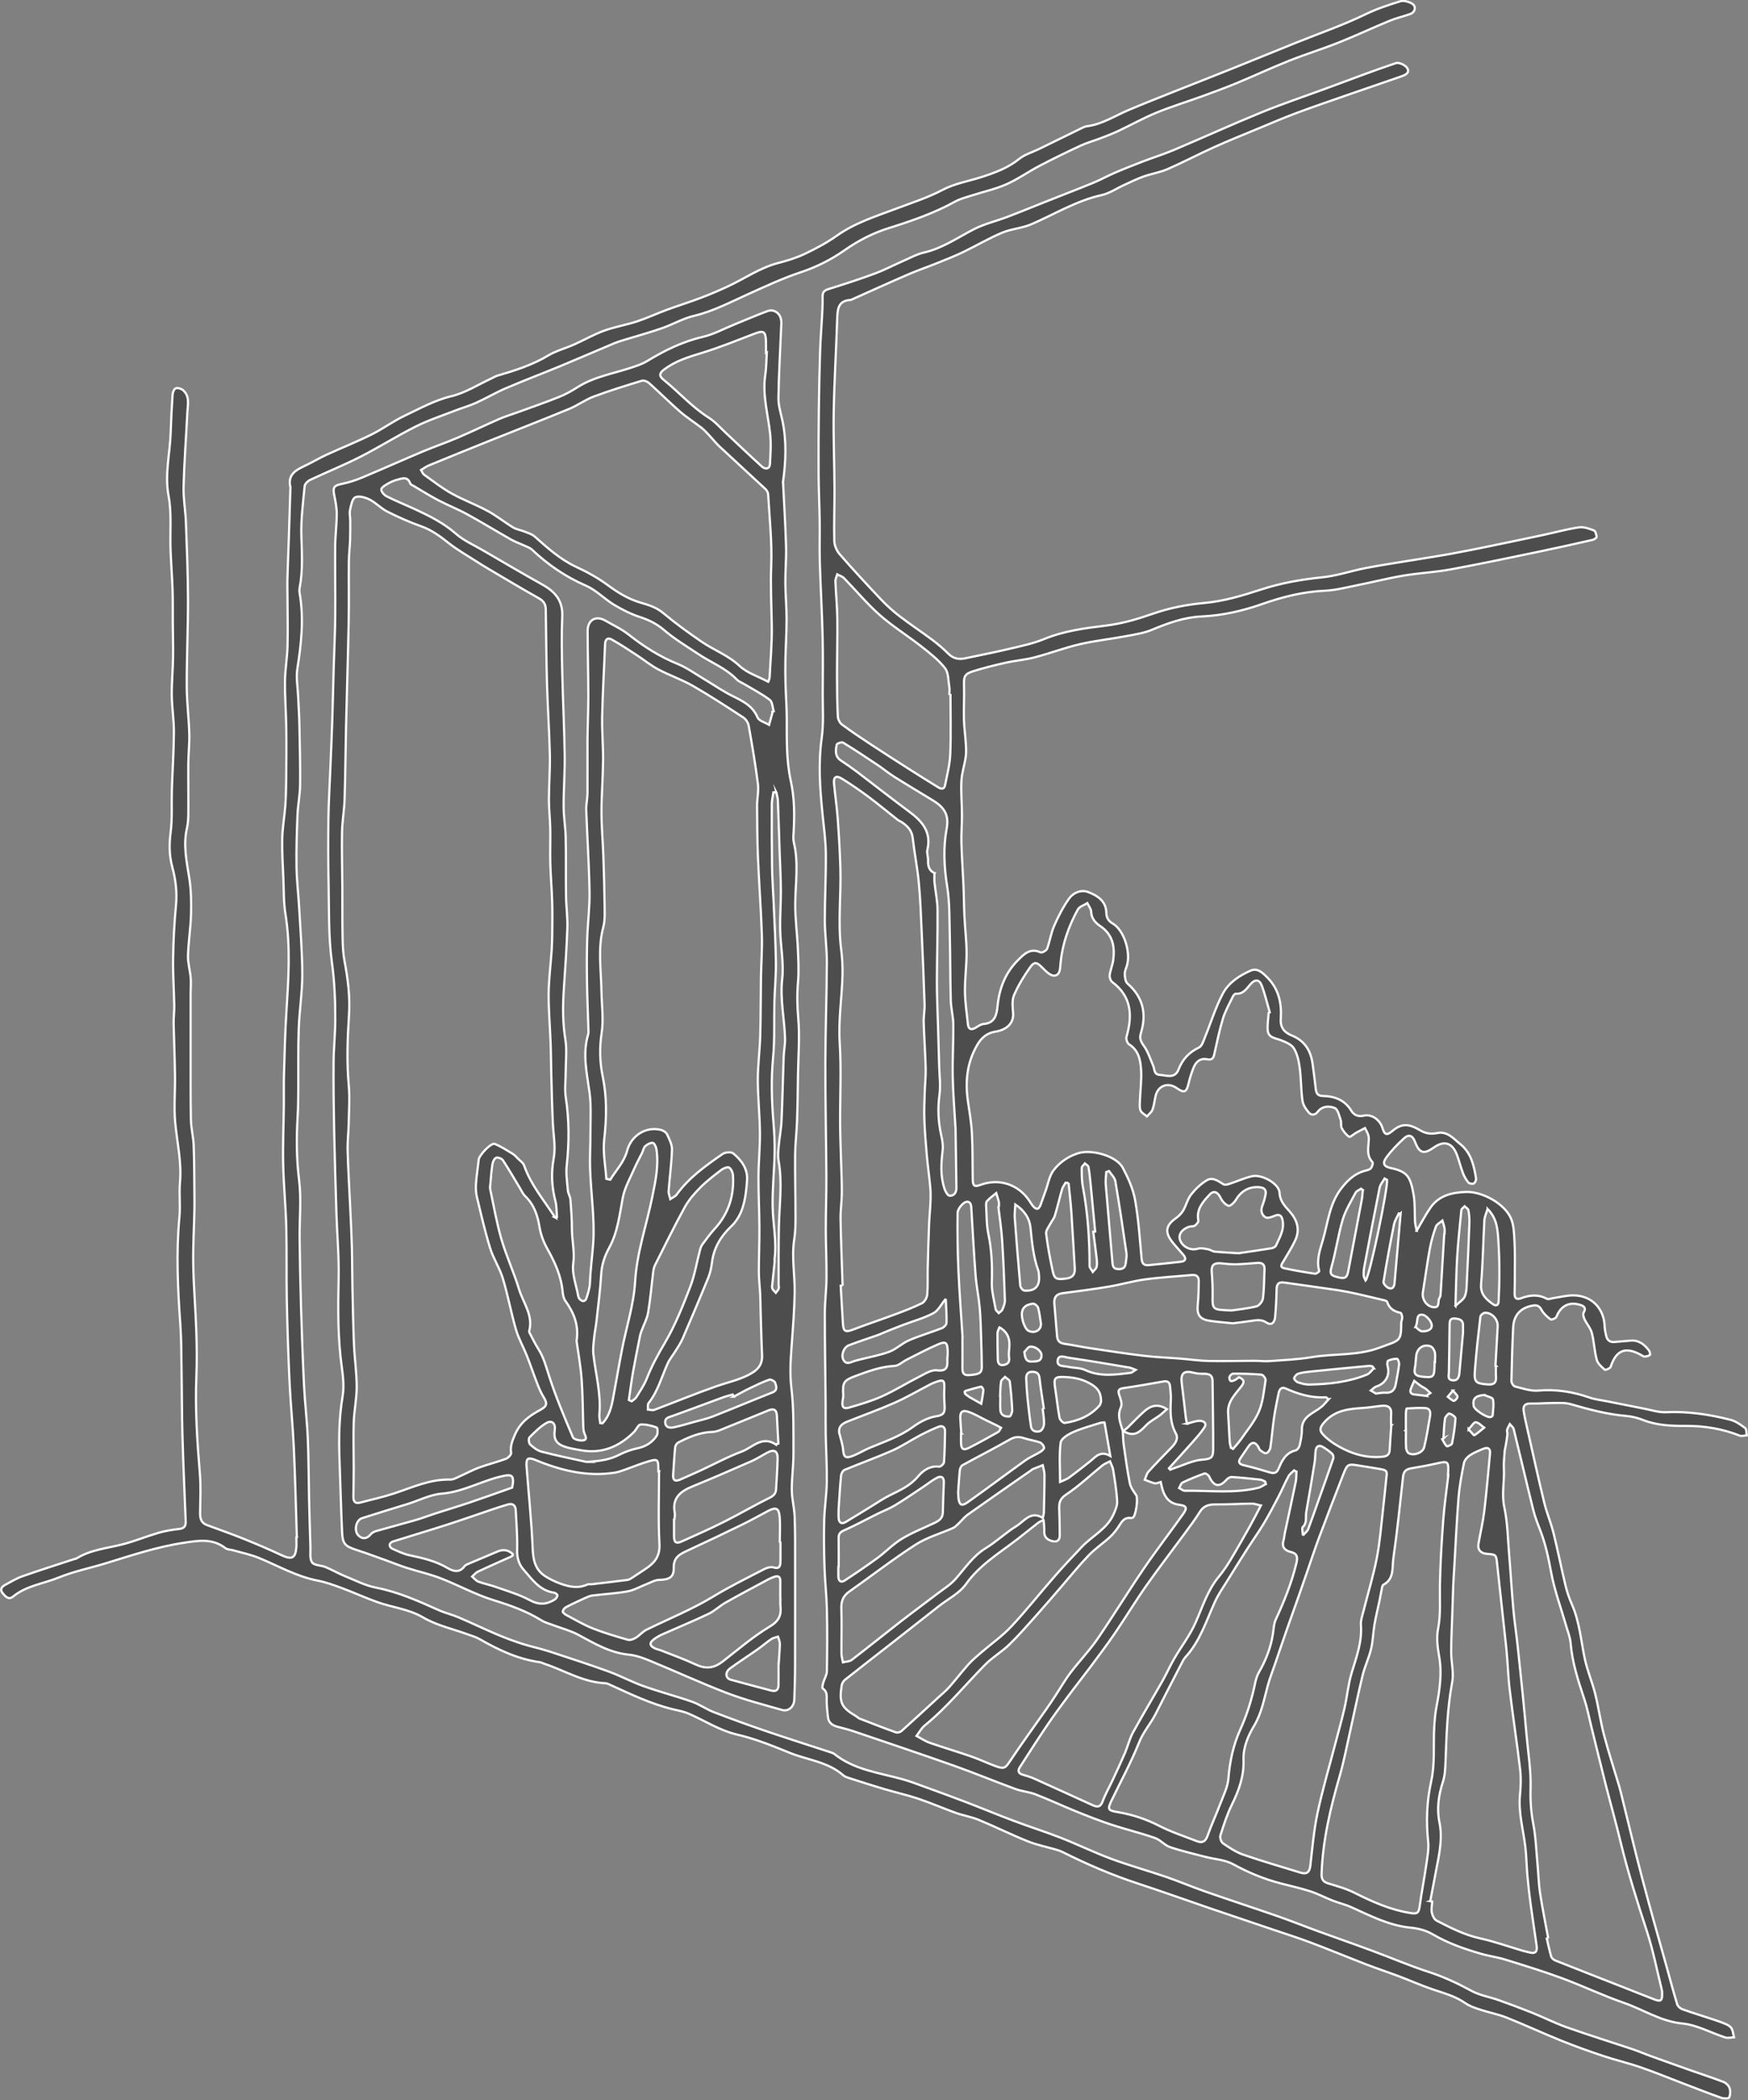 <?xml version="1.0" encoding="UTF-8"?>
<svg id="_レイヤー_2" data-name="レイヤー 2" xmlns="http://www.w3.org/2000/svg" viewBox="0 0 394.27 473.45">
  <rect x="0" y="0" width="394.27" height="473.45" fill="#808080" stroke="none"/>
  <defs>
    <style>
      .cls-1 {
        fill: #4d4d4d;
        stroke: #fff;
        stroke-miterlimit: 10;
        stroke-width: .5px;
      }
    </style>
  </defs>
  <g id="_具" data-name="具">
    <g>
      <path class="cls-1" d="m319.53,277.48c1.17-1.98,2.04-3.67,3.12-5.22,1.93-2.76,4.83-3.42,8.01-3.54,3.68-.14,8.85,2.69,10.21,6.12.62,1.58.64,3.43.74,5.17.12,2.21.07,4.42.07,6.63,0,1.65,0,3.31-.05,4.96-.04,1.09.45,1.46,1.42,1.1,1.97-.75,3.89-.95,5.84.11.36.19.98-.09,1.48-.16,1.47-.21,2.94-.6,4.41-.61,4.19-.02,7.04,2.89,7.16,7.07.02.66.19,1.33.33,1.99.23,1.08.87,1.57,2.01,1.44,1.13-.13,2.27-.17,3.4-.29,1.88-.2,3.15.78,4.21,2.15.21.27.38.94.26,1.05-.3.26-.79.36-1.21.38-.27.01-.56-.23-.83-.38-3.5-1.92-5.57-1.07-6.81,2.68-.12.36-1.17.81-1.32.68-.72-.64-1.59-1.37-1.82-2.23-.54-1.98-.6-4.09-1.12-6.08-.29-1.1-1.15-2.03-1.65-3.09-.21-.45-.39-1.15-.18-1.51.62-1.06.05-1.45-.77-1.71-2.51-.8-4.43.22-5.39,2.7-.13.33-1.12.71-1.32.56-.78-.59-1.56-1.29-2.02-2.13-.46-.83-.94-1.13-1.83-1-2.82.42-4.45,2.1-4.58,4.96-.19,4.03-.31,8.06-.39,12.08,0,.42.44,1.13.79,1.22,1.72.43,3.52,1.07,5.23.93,4.02-.35,7.81.25,11.57,1.56,1.25.44,2.61.58,3.92.84,2.82.56,5.65,1.13,8.47,1.68,1.62.31,3.25.87,4.86.79,4.97-.23,9.79.5,14.56,1.71,1.19.3,2.3,1.11,3.31,1.86.34.25.26,1.07.37,1.64-.53.04-1.13.25-1.57.08-3.94-1.56-8-2.23-12.23-2.2-3.23.02-6.48-.11-9.58-1.33-1.19-.47-2.49-.8-3.76-.91-4.31-.36-8.43-1.46-12.55-2.66-1.29-.38-2.74-.26-4.12-.26-1.65,0-3.31.16-4.96.12-1.29-.04-1.72.56-1.55,1.69.19,1.22.47,2.43.74,3.64,1.29,5.69,2.53,11.39,3.91,17.05.56,2.3,1.51,4.51,2.08,6.81.98,3.94,1.77,7.94,2.72,11.89.35,1.44.84,2.87,1.44,4.22,1.73,3.93,2.03,8.18,2.91,12.31.57,2.65,1.67,5.19,2.33,7.83.77,3.1,1.2,6.28,2.01,9.36,1.02,3.87,2.28,7.68,3.42,11.52.25.84.44,1.69.65,2.54,1.55,6.25,3.03,12.53,4.68,18.76,1.69,6.43,3.54,12.83,5.32,19.24.8,2.88,1.56,5.77,2.43,8.62.14.44.7.91,1.17,1.08,2.33.83,4.7,1.55,7.05,2.33.98.33,1.96.66,2.89,1.08.45.2.96.54,1.17.96.3.58.35,1.3.51,1.95-.66.02-1.38.22-1.97.03-3.23-1.04-6.36-2.82-9.65-3.14-4.89-.47-8.8-3.13-13.2-4.66-4.73-1.63-9.26-3.81-13.96-5.55-4.21-1.55-8.51-2.87-12.8-4.2-1.77-.55-3.64-.78-5.42-1.3-3.81-1.1-7.53-2.39-11-4.43-1.44-.85-3.25-1.31-4.93-1.47-4.82-.47-8.99-2.63-13.27-4.57-1.4-.64-2.93-.99-4.36-1.55-1.67-.65-3.26-1.51-4.95-2.06-2.21-.71-4.48-1.22-6.73-1.8-3.77-.98-7.3-2.44-10.73-4.33-1.82-1-4.12-1.1-6.2-1.64-2.69-.7-5.4-1.32-8.03-2.21-1.22-.42-2.17-1.64-3.4-2.06-3.25-1.13-6.61-1.94-9.89-3.02-2.68-.89-5.32-1.93-7.94-2.99-3.05-1.23-6.03-2.64-9.09-3.82-1.47-.57-3.12-.68-4.6-1.23-4.6-1.69-9.13-3.57-13.75-5.21-7.54-2.67-15.12-5.21-22.69-7.78-1.2-.41-2.43-.7-3.65-1.03-1.14-.3-2-.9-2.14-2.15-.14-1.23-.28-2.47-.29-3.71,0-1.04.19-2.05-.89-2.77-.18-.12,0-.89.13-1.33.24-.86.79-1.69.81-2.55.07-4.65.1-9.3,0-13.95-.07-3.14-.44-6.28-.54-9.43-.11-3.56-.16-7.13-.07-10.7.08-2.89.55-5.77.59-8.65.05-3.6-.18-7.2-.25-10.81-.04-2.32,0-4.65-.02-6.97-.06-6.7-.18-13.4-.18-20.1,0-2.68.36-5.36.38-8.05.03-3.66-.15-7.32-.16-10.98,0-4.02.15-8.05.13-12.07-.05-8.51-.25-17.03-.23-25.54.02-7.54.31-15.08.34-22.61.01-3.14-.45-6.29-.46-9.43-.01-5.01.28-10.02.23-15.03-.03-2.93-.43-5.86-.73-8.78-.59-5.76-1.01-11.49-.2-17.3.46-3.27.22-6.65.23-9.98.02-4.38.08-8.77-.03-13.15-.14-5.53-.47-11.05-.63-16.57-.09-3.15.02-6.3-.03-9.45-.05-3.46-.22-6.92-.24-10.38-.03-4.95,0-9.91.06-14.87.05-4.38.15-8.77.29-13.15.08-2.41.29-4.81.41-7.21.08-1.54.18-3.09.14-4.63-.02-.97.23-1.47,1.23-1.78,3.54-1.11,7.07-2.24,10.54-3.53,2.31-.86,4.51-2.03,6.78-3.02,1.41-.62,2.81-1.38,4.3-1.72,4.18-.95,7.61-3.38,11.32-5.28,2.36-1.2,5.02-1.82,7.52-2.77,3.03-1.15,6.02-2.39,9.03-3.58,3.4-1.35,6.82-2.65,10.2-4.04,1.71-.7,3.34-1.61,5.04-2.34,2.12-.91,4.27-1.75,6.42-2.58,2.26-.86,4.57-1.58,6.8-2.52,6.6-2.79,13.13-5.77,19.77-8.48,4.82-1.97,9.76-3.62,14.65-5.42,5.23-1.92,10.43-3.92,15.71-5.7.68-.23,2.09.42,2.53,1.09.71,1.08-.4,1.59-1.32,1.91-3.85,1.33-7.7,2.65-11.55,3.98-3.99,1.39-7.99,2.75-11.95,4.22-2.94,1.09-5.83,2.34-8.73,3.54-3.34,1.38-6.69,2.73-9.98,4.21-3.53,1.59-6.95,3.4-10.5,4.95-1.73.75-3.66,1.04-5.45,1.68-1.49.53-2.92,1.24-4.36,1.9-1.68.76-3.28,1.88-5.04,2.27-5.7,1.26-10.6,4.3-15.85,6.57-2.1.91-4.52,1.04-6.63,1.92-2.98,1.25-5.79,2.92-8.71,4.33-1.89.91-3.84,1.67-5.79,2.46-2.23.9-4.51,1.68-6.72,2.63-4.26,1.84-8.49,3.77-12.73,5.66-.05.02-.09.07-.13.07-3.03.11-3.03,2.25-3.11,4.48-.23,6.91-.65,13.82-.78,20.74-.1,5.77.15,11.55.18,17.32.02,3.93-.15,7.85-.05,11.77.03,1.02.52,2.23,1.2,3,3.05,3.5,6.21,6.91,9.4,10.28,1.27,1.34,2.67,2.59,4.14,3.72,2.41,1.85,4.96,3.53,7.4,5.35,1.28.96,2.49,2.01,3.63,3.14,1.13,1.12,2.39,1.3,3.84.98,3.17-.68,6.37-1.29,9.52-2.04,2.76-.66,5.59-1.21,8.19-2.28,4.47-1.84,9.17-2.46,13.88-3.03,3.72-.45,7.2-1.48,10.73-2.71,3.66-1.27,7.59-2.05,11.46-2.39,4.5-.4,8.71-1.69,12.93-3.06,4.5-1.46,9.08-2.26,13.78-2.74,3.26-.33,6.44-1.43,9.68-2.07,3.13-.61,6.29-1.08,9.44-1.6,3.2-.53,6.42-1.01,9.61-1.58,3.05-.55,6.09-1.17,9.12-1.79,4-.82,7.99-1.66,11.99-2.51,2.67-.57,5.32-1.31,8.02-1.71,1.07-.16,2.29.29,3.36.69.36.13.57.93.63,1.45.02.2-.54.6-.89.68-3.92.89-7.84,1.77-11.77,2.59-6.76,1.4-13.52,2.83-20.31,4.08-3.5.64-7.08.8-10.59,1.39-3.55.6-7.05,1.5-10.59,2.2-2.37.47-4.75,1.11-7.15,1.21-4.87.21-9.51,1.38-14.05,2.97-4.47,1.57-8.99,2.61-13.74,2.83-3.91.17-7.56,1.48-11.17,2.99-1.86.78-3.94,1.08-5.95,1.46-3.45.65-6.96,1.02-10.38,1.81-3.43.8-6.75,2.07-10.17,2.96-2.14.56-4.37.73-6.53,1.21-2.47.55-4.93,1.16-7.34,1.92-1.96.62-2.12,1.19-2.06,3.22.08,2.53-.08,5.07-.02,7.6.04,1.8.31,3.59.42,5.39.06,1.02.13,2.06-.01,3.06-.26,1.84-.89,3.65-.98,5.49-.13,2.56.12,5.14.13,7.71,0,2.06-.18,4.12-.13,6.18.09,3.24.33,6.47.47,9.7.1,2.32.1,4.65.22,6.97.13,2.73.47,5.45.48,8.18,0,2.89-.4,5.78-.37,8.67.03,2.47.41,4.94.67,7.4.12,1.14.71,1.4,1.71.81.58-.34,1.19-.8,1.81-.85,2.58-.19,2.97-2.1,3.16-4.02.39-3.98,1.74-7.5,4.59-10.35,1.38-1.38,2.77-2.86,5.11-1.78.32.15,1.32-.4,1.48-.82.63-1.69.87-3.53,1.59-5.16.94-2.14,2.02-4.27,3.38-6.17.94-1.31,2.7-2.05,4.26-1.46,2.07.79,4.07,1.99,4.13,4.69.03,1.14.46,1.85,1.5,2.46,2.46,1.45,4.02,6.34,3.17,9.35-.18.65-.53,1.3-.51,1.94.02.74.12,1.76.6,2.18,3.54,3.09,4.37,6.85,3.03,11.2-.37,1.2,0,1.93.7,2.91.93,1.3,1.42,2.92,2.07,4.41.35.8.13,1.98,1.45,2.08,1.58.11,3.44.96,4.29-1.23.89-2.3,2.38-3.87,4.62-4.94.67-.32.99-1.49,1.33-2.32,1.35-3.29,2.39-6.75,4.05-9.87,1.3-2.43,3.75-4.05,6.29-5.15,1.49-.65,2.68.51,3.74,1.58,2.58,2.6,3.25,5.84,3.02,9.28-.14,2.12.86,3.12,2.59,3.83,2.81,1.16,4.18,3.39,4.58,6.31.26,1.94.52,3.88.74,5.83.1.93.57,1.42,1.49,1.44,2.74.05,5.01.87,6.54,3.38.55.89,1.48,1.37,2.81,1.06,1.75-.41,3.63.97,4.16,2.71.51,1.68.98,1.82,2.31.71,1.91-1.6,3.5-1.73,6.11-.17,1.3.78,2.5.97,3.96.67,2.31-.48,3.72,1.32,5.23,2.53,2.4,1.93,3.07,4.82,3.52,7.71.06.36-.22.99-.52,1.14-.31.15-1.01.02-1.23-.25-.51-.62-.93-1.36-1.21-2.12-.51-1.35-.85-2.77-1.36-4.12-1.03-2.72-2.87-3.28-5.2-1.63-2.29,1.62-3.27,1.31-4.27-1.34-.51-1.35-1.37-1.71-2.42-.76-1.44,1.31-2.82,2.73-3.98,4.29-1,1.34-.63,2.1.91,2.43,3.79.81,4.48,1.89,5.21,6.1.34,1.96.2,4.01.31,6.01.03.59.21,1.17.38,2.05Zm-33.39-49.1c.09-.05.17-.09.26-.14-.6-2.05-1.07-4.13-1.83-6.12-.49-1.29-1.47-1.38-2.41-.35-.96,1.05-1.66,2.38-3.4,2.26-.21-.01-.54.34-.66.6-.8,1.66-1.74,3.29-2.27,5.04-.81,2.66-1.35,5.4-1.97,8.12-.2.87-.62,1.22-1.53,1.03-1.61-.34-2.58.54-3.13,1.91-.46,1.15-.83,2.34-1.12,3.55-.48,2.01-.95,2.21-2.69,1.01-2-1.38-4.23-.52-4.76,1.85-.23,1.01-.32,2.06-.67,3.02-.22.59-.83,1.03-1.26,1.53-.51-.45-1.26-.81-1.46-1.37-.27-.73-.14-1.62-.11-2.44.08-2.22.38-4.45.25-6.65-.13-2.21-.54-4.42-2.72-5.8-.4-.25-.71-1.18-.58-1.65,1.37-4.78,1.21-9.09-3.2-12.38-.38-.29-.65-1.05-.59-1.55.15-1.16.66-2.28.81-3.44.39-3.03-.12-5.72-2.91-7.61-1.08-.73-2.02-1.7-2.07-3.25-.02-.65-.56-1.29-.87-1.94-.73.47-1.77.76-2.14,1.43-2.05,3.73-3.46,7.7-3.89,11.99-.11,1.11-.01,2.82-1.42,2.93-.88.06-1.96-1.06-2.75-1.85-1.11-1.13-1.72-1.4-2.62-.14-1.42,1.99-2.73,4.12-3.7,6.36-.51,1.16-.33,2.69-.22,4.04.18,2.11-1.21,3.77-3.99,4.21-1.92.3-3.16,1.39-4.09,2.98-2.31,3.97-2.77,8.24-2.11,12.71.36,2.4.77,4.81.9,7.23.19,3.49.12,7,.19,10.49.03,1.4.43,1.63,1.74,1.14,4.14-1.55,8.49-.16,10.99,3.53.26.39.49.8.78,1.16.67.83,1.31,1.08,1.78-.17.41-1.11.79-2.24,1.2-3.35.54-1.49.79-3.2,1.71-4.42,1.36-1.8,3.23-3.12,5.49-3.86,3.09-1.01,8.75.57,10.17,3.29,1.19,2.26,2.3,4.7,2.75,7.19.78,4.36,1.07,8.81,1.47,13.23.1,1.14.52,1.6,1.62,1.49,2.41-.25,4.83-.47,7.24-.76,1.17-.14,1.22-.78.54-1.59-.83-.98-1.74-1.92-2.52-2.93-1.7-2.2-1.4-3.7.88-5.32.64-.45,1.25-1.06,1.64-1.73.67-1.16.97-2.57,1.78-3.59.99-1.25,2.22-2.44,3.59-3.24,1.29-.75,2.54.23,3.71.94.33.2.97.02,1.42-.13,1.7-.55,3.33-1.33,5.07-1.7,2.24-.47,6.06,1.74,6.15,3.7.09,1.98,1.22,3.04,2.34,4.32,1.61,1.82,2.3,3.98,1.25,6.31-.75,1.68-1.78,3.23-2.7,4.83-.36.63-1,1.36.26,1.62,2.27.48,4.56.87,6.85,1.21.3.04.98-.49.95-.6-.67-2.4.12-4.65.78-6.84,1.21-4.05,1.48-8.4,4.33-11.96,1.4-1.75,2.82-3.08,4.92-3.73.54-.17,1.2-.24,1.57-.6.32-.32.6-1.24.41-1.44-1.21-1.26-1.02-2.74-.89-4.24.05-.56.12-1.16-.01-1.69-.15-.61-.51-1.16-.79-1.74-.66.35-1.32.68-1.97,1.04-.56.31-1.37,1.08-1.59.93-.7-.47-1.29-1.21-1.69-1.97-.27-.5-.03-1.26-.23-1.82-.34-.97-.63-2.41-1.34-2.7-1.21-.49-2.79-.51-3.82.83-.62.81-1.46.83-2,.22-.67-.76-1.33-1.75-1.46-2.71-.35-2.44-.29-4.94-.62-7.39-.2-1.52-.54-3.14-1.32-4.41-.55-.9-1.89-1.42-2.99-1.85-1.24-.48-2.79-.53-2.91-2.25-.09-1.27.13-2.55.21-3.83Zm-96.09,61.46c-.14,0-.28.01-.43.02.17,2.84.33,5.67.5,8.51.11,1.85.58,2.04,2.32,1.37,3.11-1.2,6.28-2.23,9.4-3.4,2.07-.77,4.15-1.56,6.13-2.54.58-.29,1.11-1.24,1.17-1.94.17-1.95.06-3.92.11-5.88.08-3.3.17-6.6.3-9.9.07-1.7.25-3.39.32-5.09.05-1.12.05-2.26-.05-3.37-.22-2.41-.57-4.81-.78-7.23-.24-2.66-.45-5.33-.55-8-.08-2,.02-4.02.08-6.02.05-1.84.26-3.69.22-5.53-.09-3.45-.34-6.89-.45-10.34-.04-1.34.24-2.68.2-4.02-.17-5.36-.39-10.71-.64-16.07-.17-3.81-.3-7.63-.66-11.42-.32-3.38-1-6.73-1.38-10.1-.18-1.63-1.12-2.59-2.32-3.44-.33-.24-.75-.37-1.07-.62-2.19-1.72-4.32-3.51-6.56-5.18-1.94-1.44-3.94-2.82-6-4.09-1.34-.83-1.94-.42-1.79,1.15.24,2.57.63,5.12.82,7.68.27,3.75.5,7.5.61,11.26.19,6.13-.6,12.27.18,18.4.24,1.89.34,3.81.3,5.72-.12,5.1-.96,10.14-.63,15.3.38,6.07.06,12.18.09,18.28.02,2.94.15,5.89.23,8.83.06,2.26.18,4.52.16,6.78-.02,1.96-.32,3.91-.29,5.87.09,5,.3,10,.46,15.01Zm159.17,147.13c-.11.02-.22.04-.33.07.32,1.35.59,2.71.98,4.04.11.36.54.75.92.9,4.84,1.93,9.7,3.82,14.55,5.72,2.64,1.03,5.27,2.1,7.92,3.11,1.31.5,1.67.2,1.64-1.21,0-.36,0-.73-.09-1.08-1.08-4.36-1.94-8.8-3.33-13.07-2.18-6.68-4.3-13.35-5.95-20.19-1.06-4.41-2.3-8.78-3.42-13.17-1.12-4.4-2.18-8.81-3.27-13.21-.48-1.95-.86-3.95-1.5-5.85-1.38-4.12-2.72-8.22-3.08-12.6-.11-1.32-.64-2.6-1.01-3.89-1.15-4.01-2.62-7.96-3.38-12.04-.6-3.22-1.25-6.37-2.43-9.42-.6-1.54-1.21-3.09-1.61-4.69-1.51-6.06-2.92-12.15-4.41-18.21-.1-.42-.57-.75-.87-1.11-.21.42-.49.82-.61,1.26-.09.33.1.72.06,1.07-.09.81-.23,1.61-.36,2.42-.07.45-.22.9-.25,1.36-.09,1.29-.25,2.58-.18,3.86.16,2.92-.55,5.79.1,8.78.73,3.4.78,6.95,1.07,10.44.35,4.17.59,8.34.96,12.51.23,2.62.64,5.22.92,7.83.43,3.94.84,7.89,1.24,11.84.3,2.98.58,5.96.84,8.93.35,3.89,1,7.79.89,11.67-.08,2.77.08,5.39.6,8.1.58,3.02.68,6.13.97,9.2.2,2.14.24,4.31.57,6.43.52,3.42,1.21,6.8,1.84,10.2Zm-22.56-104.4s-.04,0-.06,0c.02-.31.03-.62.05-.93.09-2.07-.19-2.25-2.18-1.8-2.06.47-4.14.86-6.22,1.2-1.16.19-1.67.74-1.79,1.92-.67,6.15-1.32,12.32-2.19,18.44-.29,2.05.24,4.56-2.24,5.88-.29.15-.33.84-.43,1.29-.17.75-.29,1.52-.44,2.28-.38,1.8-.83,3.59-1.14,5.4-.31,1.83-.34,3.71-.77,5.51-.48,2-1.4,3.89-1.89,5.88-1.07,4.41-1.97,8.85-2.96,13.28-.7,3.12-1.31,6.28-2.19,9.35-2.1,7.26-3.85,14.56-4.12,22.16-.05,1.27.37,1.86,1.58,2.21,1.97.59,3.99,1.16,5.82,2.08,3.99,2,8.02,3.81,12.47,4.54,1.77.29,2.05.08,2.28-1.67.42-3.06,1.02-6.09,1.46-9.15.25-1.73.6-3.52.43-5.23-.48-4.61-.33-9.06.69-13.65.86-3.87.46-8.01.67-12.03.08-1.59.22-3.2.52-4.77.72-3.77,1.28-7.51.59-11.37-.36-2.01-.62-4.18-.24-6.14.64-3.3.37-6.57.42-9.86.08-4.9.39-9.8.75-14.69.25-3.39.76-6.75,1.15-10.13Zm-4.1,96.04c.16.03.32.06.48.09-.04.83-.24,1.68-.09,2.47.13.67.53,1.54,1.07,1.82,3.16,1.63,6.31,3.25,9.86,4.02,3.22.71,6.35,1.83,9.52,2.77.54.16,1.1.26,1.65.41,1.33.35,1.72-.31,1.55-1.48-.44-3.12-.93-6.22-1.35-9.34-.29-2.14-.54-4.28-.73-6.43-.2-2.2-.22-4.43-.48-6.62-.47-3.89-1.59-7.69-1.2-11.69.19-1.89.25-3.84.03-5.73-.71-6-1.63-11.97-2.35-17.96-.37-3.02-.43-6.08-.74-9.11-.66-6.37-1.41-12.73-2.08-19.09-.24-2.26-.18-2.27-2.36-2.43-1.37-.1-2.1-.96-1.87-2.27.43-2.44,1.01-4.86,1.31-7.31.52-4.35.89-8.72,1.3-13.08.1-1.08-.48-1.44-1.45-1.04-1.05.43-2.13.85-3.06,1.47-.6.4-1.24,1.1-1.37,1.76-.52,2.58-1.01,5.18-1.22,7.8-.43,5.4-.67,10.82-.99,16.23-.07,1.24-.17,2.47-.21,3.71-.09,2.31-.15,4.61-.23,6.92-.09,2.67-.24,5.34-.23,8.01,0,2.25.64,4.58.23,6.73-1.12,5.92-1.27,11.87-1.5,17.85-.06,1.53-.12,3.13-.58,4.57-.98,3.02-1.44,6.05-.8,9.16.67,3.23.13,6.36-.49,9.5-.54,2.76-1.06,5.52-1.58,8.28Zm-9.78-96.06c.03-.92-.12-1.12-1.44-1.35-1.52-.27-3.05-.5-4.57-.75-2.81-.47-2.84-.48-3.88,2.19-1.82,4.67-3.63,9.34-5.38,14.03-.99,2.66-1.87,5.36-2.8,8.04-.59,1.7-1.17,3.4-1.77,5.09-.84,2.38-1.7,4.75-2.53,7.13-.95,2.71-1.87,5.43-2.8,8.15-.56,1.64-1.2,3.26-1.66,4.93-.84,3.08-1.38,6.21-3.07,9.04-1.41,2.35-2.5,4.92-2.4,7.76.12,3.64-1.05,6.86-2.63,10.06-1.09,2.21-1.84,4.59-2.59,6.94-.16.5.18,1.48.61,1.78,1.42.97,2.91,1.97,4.52,2.53,4.28,1.48,8.64,2.74,12.97,4.07,1.47.45,2.03-.17,2.2-1.64.45-3.95.79-7.93,1.61-11.8,1.1-5.19,2.62-10.3,3.96-15.44.71-2.74,1.5-5.47,2.13-8.23.6-2.61.82-5.32,1.59-7.87,1.07-3.56,2.4-7.02,2.11-10.86-.08-1.09.36-2.23.63-3.33.99-3.94,2.19-7.83,2.96-11.8.71-3.64.98-7.36,1.41-11.05.28-2.41.51-4.83.8-7.61Zm-20.38-.75c-.17-.1-.34-.2-.51-.31-.43.44-.99.8-1.26,1.32-.82,1.52-1.48,3.12-2.28,4.65-1.05,2.01-2.11,4.02-3.27,5.97-1.13,1.89-2.42,3.69-3.61,5.54-1.55,2.43-3.08,4.87-4.59,7.32-.98,1.58-2.06,3.12-2.83,4.8-1.97,4.3-3.36,8.9-6.66,12.5-.44.48-.73,1.12-1.04,1.72-1.92,3.71-3.83,7.42-5.72,11.14-1.11,2.18-2.75,3.98-3.69,6.35-1.79,4.49-4.13,8.76-6.23,13.13-.96,2.01-.82,2.23,1.43,2.61,3.28.55,6.37,1.57,9.36,3.11,2.69,1.38,5.6,2.32,8.43,3.43,1.24.49,1.97.13,2.45-1.23.87-2.47,1.98-4.86,2.91-7.32.69-1.82,1.63-3.66,1.78-5.55.3-3.87,1.12-7.62,2.69-11.08,1.23-2.71,2.14-5.45,2.86-8.3.4-1.55.57-3.25,1.34-4.59,1.56-2.72,2.67-5.54,3.15-8.63.17-1.11.2-2.31.66-3.3,1.89-4.07,3.55-8.2,4.62-12.58.35-1.44.26-2.26-1.3-2.63-1.35-.32-2.03-1.14-1.58-2.62.15-.49.16-1.02.27-1.52.83-3.88,1.68-7.76,2.48-11.65.15-.74.11-1.52.16-2.28Zm-30.6,2.31c-.54.14-.98.39-1.34.3-.77-.18-1.5-.52-2.25-.8.27-.62.41-1.35.83-1.82,1.68-1.87,3.45-3.66,5.2-5.46.88-.91,1.63-1.98.97-3.18-1.34-2.44-1.25-5-1.12-7.62.05-1.02-.09-2.06-.2-3.09-.1-.94-.66-1.14-1.54-.98-2.98.54-5.97,1.05-8.97,1.49-1.07.16-1.28.53-.93,1.55.3.87.72,2.02.39,2.72-.92,1.94-.13,3.52.42,5.45.53-.4.87-.61,1.15-.89,1.29-1.25,2.5-2.59,3.86-3.75,1.39-1.18,2.97-1.6,4.93-.34-.62.54-1.11,1.02-1.65,1.43-.95.7-2.05,1.24-2.88,2.06-1.45,1.45-2.73,3.1-5.42,1.36.09,1.38.08,2.34.22,3.27.41,2.86.79,5.73,1.36,8.56.2.97.86,1.88,1.45,2.72.46.65-.06,4.73-.79,5.07-.13.06-.31.09-.45.07-1.57-.2-2.09.98-2.79,2.02-.56.84-1.21,1.65-1.95,2.32-1.56,1.42-3.34,2.61-4.79,4.13-2.21,2.31-4.22,4.81-6.31,7.23-1.82,2.1-3.62,4.21-5.47,6.28-1.99,2.22-3.95,4.49-6.09,6.56-1.69,1.64-3.8,2.86-5.45,4.54-4.52,4.58-8.59,9.61-13.62,13.7-.75.61-1.24,1.56-1.84,2.35.97.52,1.9,1.17,2.93,1.53,3.12,1.09,6.29,2.02,9.4,3.1,1.9.66,3.71,1.54,5.61,2.22,1.89.67,2.12.36,3.21-1.27,2.57-3.86,5.31-7.6,7.97-11.4.74-1.05,1.46-2.12,2.16-3.19,1.16-1.77,2.21-3.62,3.49-5.3,1.93-2.54,4.18-4.85,5.98-7.47,3.59-5.23,6.9-10.65,10.48-15.9,2.84-4.17,5.93-8.17,8.86-12.29,1.05-1.47.85-1.92-.94-2.16-2.04-.28-3.06-1.55-3.64-3.34-.17-.53-.27-1.09-.44-1.77Zm22.58,5.3c-.86-.19-1.43-.43-2-.42-2.72.03-5.45.2-8.17.18-1.51-.01-2.68.26-3.55,1.64-1.06,1.7-2.27,3.31-3.46,4.93-2.87,3.91-5.83,7.74-8.61,11.7-2.46,3.5-4.67,7.17-7.08,10.71-1.68,2.47-3.48,4.86-5.26,7.26-1.82,2.43-3.71,4.81-5.52,7.25-1.54,2.06-3.07,4.14-4.51,6.27-2.13,3.15-4.19,6.35-6.24,9.56-.49.77-.22,1.36.72,1.62.89.25,1.78.52,2.62.9,4.38,1.96,8.73,3.97,13.1,5.95,1.02.47,1.78.54,2.28-.83.6-1.64,1.49-3.17,2.23-4.75.96-2.06,1.92-4.12,2.82-6.2.64-1.51,1.01-3.15,1.79-4.58,2.15-3.93,4.47-7.77,6.68-11.67.94-1.66,1.71-3.42,2.67-5.06,1.55-2.66,3.47-5.14,4.72-7.93,1.6-3.58,2.72-7.36,5.28-10.46.95-1.15,1.8-2.38,2.57-3.66,1.54-2.55,3-5.15,4.47-7.75.78-1.39,1.5-2.81,2.47-4.66Zm-6.31-41.07c-1.86-.2-3.61-.31-5.34-.59-2.16-.35-2.8-1.41-2.57-3.59.18-1.74.19-3.51.23-5.26.02-.98-.42-1.56-1.51-1.46-3.53.33-7.09.52-10.6,1-2.76.37-5.45,1.17-8.2,1.63-3.45.58-6.92,1.03-10.4,1.48-1.42.18-1.98.93-1.87,2.31.21,2.47.42,4.94.62,7.41.09,1.03.6,1.54,1.66,1.69,1.94.27,3.86.7,5.81.99,4.03.6,8.05,1.23,12.09,1.71,2.75.33,5.53.42,8.3.64,2.1.17,4.2.48,6.3.53,3.44.07,6.89-.03,10.33-.04,1.14,0,2.28.15,3.41.07,3.18-.24,6.39-.36,9.53-.89,5.07-.85,10.33-.27,15.27-2.13,4.61-1.73,4.91-1.25,4.92-5.6,0-.4.25-.81.23-1.21-.02-.37-.19-1.02-.39-1.06-1.48-.29-2.55-.99-3.02-2.49-.05-.14-.33-.25-.52-.3-2.13-.51-4.27-1.03-6.41-1.51-1.36-.3-2.73-.58-4.1-.79-4.08-.6-8.16-1.17-12.25-1.74-1.21-.17-1.64.37-1.65,1.58-.03,2.07-.15,4.13-.33,6.19-.12,1.39-.93,1.94-1.93,1.27-1.14-.77-2.24-.57-3.42-.39-1.42.22-2.85.37-4.2.55Zm-42.7,44.33c-.61.32-.94.43-1.21.64-1.54,1.2-3.06,2.44-4.61,3.64-4.1,3.17-8.57,5.82-11.7,10.22-1.46,2.05-4.02,3.31-6.08,4.93-3.37,2.65-6.73,5.3-10.11,7.94-3.69,2.89-7.4,5.75-11.07,8.66-.36.29-.68.81-.75,1.27-.6,3.91-.08,4.98,3.25,6.94.27.16.48.42.76.53,2.73,1.06,5.47,2.13,8.23,3.12.34.12.96-.04,1.24-.29,2.8-2.5,5.56-5.05,8.32-7.59.83-.76,1.72-1.48,2.46-2.32,1.49-1.68,2.85-3.48,4.35-5.15.85-.95,1.85-1.78,2.82-2.62,2.28-1.97,4.79-3.72,6.84-5.91,3.41-3.63,6.5-7.57,9.79-11.32,2-2.29,4.09-4.51,6.19-6.7,2.33-2.43,5.6-3.97,7.06-7.24.42-.94.89-2.01.83-2.99-.13-2.36-.53-4.71-.9-7.05-.1-.66-.47-1.28-.72-1.92-.57.3-1.22.52-1.71.92-2.73,2.2-5.29,4.66-8.2,6.58-1.52,1-1.59,2.04-1.53,3.46.07,1.9.11,3.81.11,5.72,0,1.2-.68,1.61-1.84,1.26-1.15-.34-1.72-1.02-1.65-2.26.04-.73-.08-1.47-.15-2.44Zm-20.99-186.22c-.08,0-.16,0-.24,0,0-.52.08-1.05-.01-1.55-.26-1.45-.16-3.23-.98-4.27-1.48-1.88-3.45-3.41-5.35-4.9-3.07-2.41-6.43-4.49-9.36-7.07-2.89-2.55-5.38-5.56-8.08-8.33-.38-.39-1-.56-1.51-.83-.15.51-.44,1.03-.42,1.54.11,2.79.39,5.57.43,8.36.05,4.28-.07,8.57-.07,12.86,0,3.09.04,6.19.19,9.28.03.63.43,1.44.93,1.81,2.18,1.61,4.45,3.12,6.72,4.61,2.83,1.86,5.69,3.69,8.55,5.51,2.13,1.36,4.27,2.69,6.42,4.02.66.41,1.37.52,1.56-.45.46-2.32,1.08-4.65,1.17-6.99.19-4.53.05-9.06.05-13.6Zm20.84,185.73c.12-.58.22-.88.23-1.17.06-2.84.14-5.68.14-8.52,0-.72-.26-1.45-.4-2.17-.77.3-1.55.61-2.32.92-.09.04-.15.14-.24.2-4.78,3.33-9.57,6.64-14.32,10.01-.81.58-1.44,1.41-2.18,2.11-.36.34-.73.74-1.18.93-2.81,1.25-5.86,2.09-8.41,3.73-5.16,3.33-10.02,7.1-15.04,10.64-1.39.98-1.79,2.2-1.73,3.85.11,3.35,0,6.7.02,10.05,0,.67.23,1.34.35,2,.66-.17,1.46-.15,1.96-.53,3.68-2.82,7.29-5.75,10.95-8.59,2.8-2.17,5.66-4.27,8.48-6.42,1.35-1.03,2.85-1.95,3.96-3.2,2.18-2.45,3.96-5.23,6.88-7.01,2.41-1.47,4.49-3.49,6.89-4.96,1.78-1.09,3.21-3.54,5.94-1.84Zm-24.45-145.33c0,.78-.06,1.44.01,2.08.22,2.09.67,4.17.69,6.26.04,5.41-.14,10.83-.15,16.24,0,3.14.15,6.28.24,9.43.09,3.19.2,6.38.28,9.57.06,2.11.35,4.25.07,6.31-.42,3.13-.3,6.16.39,9.22.25,1.1.45,2.28.32,3.38-.36,2.95-.54,5.87.44,8.73.2.58.7,1.47,1.12,1.5,1.01.08,1.55-.73,1.54-1.74-.05-4.58-.13-9.17-.2-13.75,0-.05-.03-.1-.03-.15-.21-3.75-.53-7.5-.6-11.26-.07-3.92.17-7.84.13-11.75-.02-1.8-.52-3.59-.57-5.39-.14-4.85-.1-9.7-.22-14.55-.1-3.72,0-7.48-.59-11.13-.71-4.4-.91-8.79-.11-13.08.6-3.22-.73-4.87-3.09-6.31-2.9-1.77-5.83-3.51-8.71-5.32-1.31-.82-2.5-1.82-3.78-2.68-2.58-1.72-5.16-3.43-7.8-5.05-.29-.18-1.36.2-1.42.45-.27,1.31-.46,2.68.96,3.61,1.25.82,2.48,1.68,3.67,2.58,3.9,2.96,7.75,6,11.69,8.91,2.94,2.17,5.07,4.59,4.13,8.6-.18.77.19,1.64.15,2.46-.07,1.32.33,2.32,1.45,2.82Zm-21.62,143.4c0,.67-.04,1.35.01,2.01.08,1.03.65,1.43,1.58.88,1.99-1.18,3.95-2.42,5.92-3.62,1.35-.83,2.67-1.73,4.09-2.43,2.3-1.14,4.57-2.13,6.34-4.25,1.01-1.22,2.65-2.46,4.72-2.18.34.05,1.08-.62,1.11-.99.17-2.3.19-4.62.24-6.93.02-1.07-.61-1.43-1.52-1.06-1.43.58-2.83,1.24-4.19,1.96-2.09,1.1-4.07,2.45-6.22,3.4-3.53,1.56-7.18,2.86-10.75,4.35-.38.16-.74.84-.78,1.3-.24,2.52-.38,5.04-.55,7.56Zm90.28-57.72c2.46-.36,4.91-.71,7.36-1.11.37-.06.87-.31,1.01-.6.81-1.82,1.93-3.56,1.49-5.72-.23-1.16-.77-1.44-1.84-.98-.62.27-1.55.59-2,.32-.87-.52-1.16-1.51-.73-2.59.32-.82.57-1.67.73-2.53.17-.87-.11-1.5-1.15-1.64-2.33-.3-4.31.74-5.47,2.72-.38.64-1.34,1.58-1.72,1.45-.74-.25-1.45-1.06-1.81-1.82-.61-1.26-1.5-1.75-2.46-.71-1.47,1.59-3.04,3.25-2.55,5.81.07.34-.4.92-.78,1.18-.35.24-.91.12-1.34.27-1.64.57-2.44,1.8-2,3,.58,1.59,2.47,2.42,3.97,1.95.69-.22,1.54-.02,2.3.11.54.09,1.04.49,1.58.54,1.79.17,3.59.25,5.41.36Zm-90.26,70.77s-.04,0-.07,0c0,.72-.02,1.45,0,2.17.03.99.59,1.4,1.42.86,2.5-1.64,4.98-3.32,7.4-5.09,1.86-1.37,3.49-3.1,5.45-4.29,2.27-1.39,4.79-2.38,7.22-3.52,1.07-.5,2.03-1.03,2.07-2.42.05-2.26.13-4.53.23-6.79.05-1.22-.6-1.55-1.53-1.07-1.09.55-2.05,1.35-3.07,2.03-2.13,1.41-4.23,2.87-6.42,4.19-1.27.77-2.68,1.29-4.01,1.95-2.49,1.23-4.93,2.58-7.47,3.69-.95.41-1.25.86-1.23,1.81.04,2.16.01,4.33.01,6.5Zm.13-30.24c.31,1.3.78,2.58.88,3.89.13,1.7.69,1.9,2.42,1.18,1.19-.49,2.29-1.18,3.48-1.68,3.35-1.42,6.83-2.54,9.84-4.75,1.55-1.13,3.44-2.14,5.3-2.41,1.72-.26,1.9-.93,1.84-2.25-.05-1.18-.14-2.37-.08-3.55.12-2.49-.05-2.64-2.45-1.71-.29.11-.56.26-.84.4-2.64,1.37-5.21,2.88-7.93,4.08-3.48,1.54-7.08,2.82-10.62,4.23-1.13.45-2.06,1.06-1.85,2.57Zm27.78-21.84c0,2.86.02,5.04,0,7.21-.01,1.03.22,1.68,1.48,1.59,2.32-.17,2.9-.47,2.89-1.88-.02-2.06-.07-4.13-.14-6.19-.08-2.37-.12-4.74-.33-7.1-.22-2.45-.74-4.88-.93-7.33-.4-5.14-.66-10.29-.98-15.43-.08-1.25-.95-1.43-1.7-.84-.66.52-1.37,1.46-1.38,2.23-.06,4.32,0,8.64.19,12.96.23,5.16.64,10.32.92,14.79Zm82.58,14.25c-.44-.34-.52-.46-.6-.46-3.23.2-6.21-.69-9.12-2-.92-.42-1.37.27-1.53,1.03-.41,1.91-.79,3.83-1.07,5.76-.32,2.19-.48,4.41-.81,6.6-.07.47-.53,1.13-.92,1.22-.39.09-.96-.37-1.38-.69-.22-.17-.28-.54-.45-.8-.69-1.08-1.41-1.11-2.16-.07-.61.84-1.15,1.72-1.75,2.57-.67.95-.48,1.43.69,1.71,1.96.46,3.89,1.01,5.81,1.6,1.1.34,1.64.14,2.11-1.02.71-1.76,1.64-3.43,3.78-3.94.37-.09.78-.68.88-1.11.26-1.16.52-2.35.5-3.52-.03-1.54.66-2.57,1.8-3.4.83-.61,1.77-1.09,2.57-1.73.6-.48,1.07-1.12,1.66-1.75Zm14.17,5.84s-.04,0-.06,0c0-.83-.05-1.66.01-2.48.12-1.56-.72-2.03-2.08-1.9-1.39.13-2.76.39-4.15.48-3.21.21-6.33.47-8.73,3.11-.98,1.08-1.4,1.82-.39,2.9.96,1.03,2.16,1.9,3.39,2.6,3.11,1.78,6.44,2.77,10.08,2.39.98-.1,1.5-.5,1.55-1.53.09-1.85.24-3.7.37-5.56Zm-100.08-15.91c0-.37,0-.58,0-.79-.04-1.95-.42-2.29-2.19-1.52-2.4,1.04-4.72,2.28-7.07,3.46-.92.46-1.79,1.34-2.72,1.39-3.11.16-5.94,1.21-8.8,2.27-2.64.98-2.96,1.43-2.77,4.28.03.45-.1.92-.16,1.38-.18,1.35.23,1.85,1.51,1.46,2.51-.74,5.05-1.47,7.43-2.55,2.9-1.31,5.62-3.02,8.47-4.46,1.23-.62,2.64-1.54,3.85-1.39,2.16.28,2.46-.63,2.38-2.31-.02-.46.05-.93.07-1.22Zm2.37,31.07c.02.34.02.75.06,1.16.16,1.66.7,2.03,2.04,1.08,4.37-3.09,8.66-6.32,13.01-9.44,1.06-.76,2.29-1.26,3.41-1.94.37-.23.92-.71.86-.97-.09-.45-.52-1.02-.94-1.17-1.15-.41-2.4-.56-3.56-.95-1.14-.38-2.08-.36-3.2.28-3.52,2.02-7.15,3.85-10.7,5.8-.32.18-.56.73-.61,1.13-.17,1.64-.26,3.29-.38,5.01Zm61.65-41.03c1.18-.18,3.44-.39,5.63-.92.62-.15,1.39-1.14,1.47-1.83.27-2.14.24-4.31.35-6.47.06-1.17-.5-1.58-1.6-1.5-1.64.12-3.28.28-4.93.32-1.13.02-2.26-.13-3.38-.23-1.39-.12-2.13.36-2,1.9.14,1.74.23,3.5.2,5.24-.05,3.34-.1,3.34,4.25,3.48Zm-10.05,25.53c1.13-.28,2.02-.66,2.9-.65.76,0,1.71.46,1.04,1.49-.75,1.16-1.7,2.2-2.62,3.25-1.77,2.01-3.58,3.98-5.38,5.96.09.11.18.22.28.33.31-.12.61-.26.92-.36,2.1-.68,4.17-1.75,6.31-1.91,2.24-.17,2.46-.56,2.47-2.58.02-5.05-.1-10.11-.14-15.16,0-1.22-.65-1.61-1.76-1.62-.81,0-1.65-.01-2.42-.22-2.3-.61-3.08.08-2.76,2.43.34,2.55.6,5.11.91,7.66.05.44.16.88.26,1.38Zm-54.4-28.15c-1.02,1.23-1.69,2.66-2.8,3.24-2.16,1.14-4.57,1.79-6.87,2.66-1.24.47-2.47.97-3.7,1.46-.71.28-1.4.62-2.12.87-2.12.75-4.27,1.43-6.36,2.24-1.19.46-1.83,2.26-1.2,3.34.65,1.12,1.6.48,2.46.21.44-.14.89-.24,1.34-.36,2.19-.56,4.44-.95,6.54-1.74,1.56-.59,2.85-1.89,4.4-2.56,2.43-1.05,4.99-1.79,7.45-2.75.44-.17,1.02-.76,1.03-1.17.05-1.8-.09-3.61-.17-5.45Zm27.7-26.13c-.23,0-.45-.02-.68-.03-.27.48-.63.93-.78,1.44-.57,1.98-1.04,4-1.63,5.97-.2.65-.7,1.21-1.02,1.83-.37.72-1.04,1.52-.95,2.21.36,2.85.88,5.68,1.49,8.48.38,1.78.86,1.92,2.97,1.67,1.45-.17,2.1-.88,2-2.36-.27-4.17-.47-8.34-.76-12.51-.15-2.24-.42-4.47-.64-6.71Zm8.1,53.99c-.47.05-.73.03-.96.11-2.05.66-4.15,1.21-6.1,2.08-1.11.49-2.7,1.44-2.82,2.35-.37,2.8-.13,5.68-.13,8.87.82-.38,1.46-.56,1.96-.92,1.65-1.22,3.28-2.48,4.88-3.77,1.22-.99,2.24-2.44,4.49-1.15-.48-2.77-.88-5.07-1.31-7.56Zm28.54,5.71c.15.09.31.17.46.26.58-.69,1.22-1.34,1.73-2.08,1.43-2.08,3.13-4.06,4.1-6.34.93-2.18,1.13-4.68,1.51-7.07.06-.38-.57-1.22-.94-1.25-2.12-.18-4.26-.22-6.39-.22-.29,0-.69.41-.82.73-.1.25.06.8.27.91.22.12.66-.05.96-.2.35-.17.65-.45.92-.64,1.28.58,1.26,1.14.47,2.15-1.37,1.76-3.1,3.39-2.92,5.96.15,2.16.22,4.32.36,6.48.03.44.18.87.28,1.31Zm-29.31-10.48c0-2-.8-2.96-2.1-3.77-1.86-1.16-3.83-1.59-5.99-1.69-2.32-.11-2.64.15-2.27,2.48.36,2.23.57,4.48.99,6.7.09.47.82,1.22,1.17,1.17,3.02-.44,5.75-1.57,7.83-3.9.3-.34.34-.92.36-.99Zm-23.19-43.98s.1-.01.15-.02c0-.31.06-.63-.01-.93-.16-.67-.39-1.33-.59-2-.71.59-1.48,1.13-2.09,1.81-.25.28-.21.89-.18,1.35.12,2,.07,4.05.48,5.99.77,3.62.91,7.22.79,10.91-.07,2.02.51,4.07.86,6.1.06.33.46.59.7.89.29-.26.7-.47.83-.8.28-.66.58-1.38.56-2.07-.15-4.53-.33-9.05-.62-13.57-.17-2.56-.57-5.11-.87-7.66Zm110.37.63c-.29,1-.68,1.77-.72,2.56-.27,4.78-.33,9.58-.74,14.35-.19,2.29,1.07,3.38,2.58,4.49.71.53,1.33.44,1.37-.57.1-2.21.18-4.43.17-6.65,0-2.32-.07-4.63-.22-6.94-.17-2.51-.26-5.07-2.44-7.25Zm1.89,35.36s-.07,0-.11,0c.17-2.98.34-5.97.5-8.95.08-1.55-1.38-3.12-2.91-3-.36.03-.95.53-.99.87-.47,4.04-.94,8.09-1.24,12.14-.2,2.68.19,2.93,2.9,3.14,1.3.1,1.97-.31,1.86-1.72-.06-.82-.01-1.65-.01-2.48Zm-30.02-39.63l-.41-.3c-.42.3-1.02.51-1.24.92-1.04,1.99-2.27,3.95-2.9,6.07-1.05,3.55-1.54,7.27-2.57,10.83-.49,1.71.37,1.85,1.47,2.14,1.59.41,2.07.14,2.34-1.29,1.03-5.42,2.07-10.84,3.08-16.26.13-.69.15-1.4.22-2.1Zm-78.38,3.27c-.07,1.27-.2,2.11-.14,2.94.38,5.12.79,10.25,1.25,15.37.04.41.57,1.07.92,1.09,2.41.19,3.52-.99,3.3-3.37-.04-.41-.04-.84-.18-1.22-1.14-3.14-1.4-6.4-1.75-9.69-.2-1.93-1.25-3.69-3.4-5.13Zm21.13-7.55l-.62.22c-.05.89-.2,1.79-.13,2.68.49,5.96,1.03,11.91,1.53,17.86.07.87.36,1.32,1.3,1.35.91.03,1.54-.24,1.66-1.19.11-.82.29-1.67.18-2.46-.78-5.4-1.58-10.8-2.5-16.18-.14-.81-.92-1.51-1.41-2.27Zm75.61,14.09s.04,0,.06,0c0-.41.06-.84-.01-1.24-.1-.57-.31-1.11-.47-1.67-.5.44-1.26.79-1.46,1.34-.59,1.64-1.07,3.34-1.39,5.06-.59,3.24-1.02,6.51-1.55,9.76-.25,1.51.77,3.16,2.36,3.35,1.63.2.88-1.43,1.41-2.12.2-.26.22-.69.24-1.04.28-4.48.54-8.96.81-13.44Zm-8.66,44.3h.02c0,1.34-.05,2.68.03,4.02.03.43.28,1.06.62,1.23,1.18.59,3.15-.13,3.46-1.38.57-2.33.94-4.71,1.33-7.08.13-.79,0-1.68-1.04-1.74-1.4-.08-2.81,0-4.21.09-.1,0-.2.74-.2,1.14-.03,1.24,0,2.47,0,3.71Zm-23.22,23.77c.6-.7,1.04-1.01,1.19-1.42.81-2.15,1.56-4.33,2.33-6.5,1.12-3.14,2.25-6.27,3.33-9.42.1-.3-.03-.86-.26-1.08-.64-.59-1.36-1.11-2.12-1.55-.8-.47-1.43-.21-1.58.74-.14.86-.09,1.75-.23,2.62-.61,3.76-1.22,7.53-1.9,11.28-.21,1.15.26,2.44-.81,3.45-.23.22,0,.94.05,1.9Zm-8.36-11.6c-.04-.18-.08-.36-.13-.53-.36-.16-.71-.41-1.08-.45-2.15-.24-4.3-.46-6.46-.6-.38-.02-.9.26-1.17.57-1.61,1.84-2.9,1.61-3.94-.68-.15-.34-.8-.78-1.05-.69-1.69.6-3.35,1.28-4.96,2.05-.37.17-.51.81-.76,1.24.42.21.85.61,1.26.61,5.55-.09,11.13.68,16.62-.67.59-.14,1.11-.56,1.66-.85Zm-68.68-11.41s-.05,0-.08,0c0,.67,0,1.34,0,2.01.03,1.57.5,1.91,1.89,1.2,2.19-1.12,4.34-2.31,6.48-3.52.3-.17.44-.63.66-.96-.33-.18-.66-.38-1-.55-.78-.39-1.56-.75-2.34-1.13-1.36-.66-2.68-1.48-4.11-1.95-1.31-.43-1.81.11-1.74,1.5.06,1.13.15,2.26.23,3.39Zm93.05-14.67l-.31-.43c-.25-.05-.5-.15-.74-.13-4.36.41-8.72.83-13.08,1.27-.98.1-1.97.21-2.9.48-.4.12-.85.62-.96,1.03-.06.23.47.8.83.92.82.28,1.7.53,2.55.52,4.46-.09,8.87-.55,13.04-2.25.61-.25,1.04-.93,1.56-1.41Zm18.39-14.08c.87-.85,1.85-1.41,2.15-2.22.42-1.12.37-2.43.44-3.66.21-4.26.41-8.51.56-12.77.04-.97-.05-1.97-.22-2.92-.06-.33-.56-.59-.85-.88-.26.28-.71.54-.74.84-.36,3.54-.73,7.08-.95,10.63-.21,3.52-.25,7.05-.38,10.99Zm-93.13,23.09c.09-.01.18-.03.28-.04-.33-2.23-.71-4.46-.95-6.7-.11-1.05-.56-1.45-1.56-1.49-1.1-.04-1.49.57-1.45,1.54.06,1.39.13,2.79.27,4.17.23,2.2.47,4.4.8,6.59.17,1.14,1.22,1.34,2.04,1.08.45-.14.89-1.04.91-1.62.04-1.17-.2-2.35-.33-3.53Zm11.44-39.79c.14-.02.29-.04.43-.06-.34-3.59-.68-7.17-1.03-10.76-.13-1.28-.25-2.56-.48-3.82-.05-.3-.53-.52-.81-.77-.25.34-.72.67-.71,1.01,0,1.44,0,2.9.27,4.31,1.11,5.88,1.5,11.82,1.5,17.79,0,.45.48.9.73,1.34.3-.38.77-.72.86-1.15.14-.63.07-1.33,0-1.99-.23-1.97-.5-3.94-.76-5.9Zm83.4,22.78c0-.57,0-1.14,0-1.7.03-1.33-.98-1.46-1.9-1.54-1.14-.09-1.12.76-1.13,1.58-.03,3.5-.09,7-.15,10.49-.01.74-.39,1.69.76,1.86,1.15.18,1.51-.6,1.6-1.6.26-3.03.55-6.06.82-9.1Zm-73.85,8.34c-.64-.24-.99-.44-1.36-.51-4.59-.77-9.18-1.56-13.79-2.23-.82-.12-2.26-.8-2.43.63-.17,1.45,1.38,1.2,2.31,1.41,1.29.29,2.74.2,3.9.74,3.38,1.58,6.81,1.05,10.27.63.29-.04.56-.33,1.1-.67Zm56.7-42.83c-.18-.1-.35-.2-.53-.3-.38.68-.97,1.31-1.12,2.04-1.21,5.99-2.35,12-3.49,18.01-.11.6-.15,1.24-.11,1.85.02.34.26.67.43,1.09.93-.95,5.1-21.06,4.83-22.69Zm3.07,7.59l-.4-.03c-.37.82-.91,1.61-1.08,2.47-.86,4.3-1.67,8.61-2.37,12.94-.07.42.64,1.2,1.15,1.41.89.36,1.27-.27,1.34-1.15.45-5.22.91-10.43,1.37-15.65Zm7.66,33.53s.06,0,.09,0c0-.77.13-1.58-.04-2.31-.12-.5-.57-1.17-1.01-1.31-1.62-.52-2.98.48-3.18,2.18-.11.92-.11,1.86-.3,2.77-.27,1.29.23,1.75,1.49,1.9,2.71.31,2.9.19,2.95-2.6,0-.21,0-.41,0-.62Zm-13.23,7.06c.96-.1,1.53-.25,2.08-.2,1.49.13,2.19-.61,2.42-1.98.25-1.47.57-2.93.74-4.4.05-.42-.29-1.27-.46-1.27-.68,0-1.41.15-2.02.44-.2.09-.24.82-.13,1.2.61,2.06-.43,3.94-2.52,4.61-.47.15-.83.61-1.25.92.47.28.94.56,1.13.67Zm-75.54-15.7c-.2-1.22-.31-2.45-.64-3.63-.11-.41-.81-.98-1.16-.94-1.12.15-2.24.52-2.48,1.92-.22,1.35.62,3.79,1.47,4.2,1.4.68,2.82-.12,2.81-1.55Zm-9.22,16.4s.03,0,.05,0c0,1.03-.08,2.07.02,3.09.12,1.2,1.13,1.43,2.06,1.38.23-.01.63-.94.6-1.43-.1-2.16-.28-4.32-.55-6.47-.05-.38-.7-.68-1.07-1.02-.31.35-.83.66-.89,1.04-.17,1.12-.17,2.26-.23,3.39Zm-.16-15.63c-.19.54-.42.91-.43,1.27-.01,2,.02,3.99.07,5.99.02.84.39,1.41,1.34,1.22.86-.17,1.36-.61,1.21-1.62-.1-.64-.05-1.32.02-1.97.2-1.94-.05-3.67-2.2-4.9Zm109.38,15.24c-2.03.18-2.68.82-2.4,2.5.14.84,3.01,2.71,3.82,2.48.18-.05.45-.22.46-.34.08-1.21.31-2.47.07-3.63-.09-.45-1.27-.67-1.95-1Zm-9.22,9.8c-.1.05-.2.11-.29.16.33.55.59,1.17,1.04,1.6.11.11,1.12-.32,1.18-.61.37-1.87.67-3.76.78-5.65.02-.37-.82-.95-1.36-1.12-.2-.07-.93.7-1,1.15-.22,1.47-.25,2.98-.35,4.47Zm-108.01-10.67c.04.21.09.42.13.63.32.24.63.51.97.72.88.52,1.77,1,2.66,1.5.17-1.02.38-2.03.48-3.06.02-.26-.4-.83-.51-.8-1.26.29-2.49.66-3.73,1.02Zm101.72-14.44c.47.34.91.9,1.4.95,1.06.1,2.41-.28,2.24-1.47-.12-.87-1.25-2.15-2.06-2.25-1.62-.21-.9,1.54-1.59,2.77Zm-88.24,5.62c.17,1.41.38,2.26,1.8,2.16.98-.07,2.07.05,2.07-1.42,0-.94-1.34-2.07-2.58-1.93-.47.05-.86.77-1.29,1.19Zm90.64,9.9c.13-.09.54-.37.94-.64-.34-.31-.66-.66-1.02-.93-.35-.27-.78-.44-1.14-.69-.51-.36-.99-.75-1.48-1.13-.25.58-.53,1.16-.75,1.75-.31.83,0,1.27.89,1.34.72.06,1.43.17,2.57.31Zm9.55,7.53c.62.67,1.21,1.41,1.29,1.36.79-.5,1.5-1.14,2.23-1.73-.63-.44-1.23-1.16-1.89-1.22-.43-.04-.94.89-1.63,1.6Zm-3.52-8.73c-.56.66-.86,1.03-1.16,1.39.44.33.85.8,1.34.93.21.06.86-.59.85-.92,0-.37-.51-.73-1.04-1.4Z"/>
      <path class="cls-1" d="m176.62,108.8c.24,4.79.54,9.58.68,14.38.08,2.73-.18,5.47-.16,8.2.02,2.72.28,5.45.28,8.17,0,3.09-.2,6.18-.27,9.27-.04,1.81-.02,3.62.03,5.42.07,2.56.27,5.13.28,7.69.01,4.74-.12,9.48.91,14.15.84,3.82.86,7.67.63,11.55-.05.77-.12,1.58.06,2.32,1.1,4.57.36,9.16.31,13.74-.03,3.4.44,6.79.59,10.19.11,2.47.25,4.97.04,7.43-.24,2.73-.2,5.39.04,8.14.38,4.24.02,8.55-.05,12.83-.05,3.46-.09,6.92-.21,10.38-.09,2.58-.41,5.15-.44,7.73-.04,4.54.09,9.09.09,13.64,0,1.75,0,3.53-.27,5.26-.66,4.08.15,8.13.08,12.19-.07,4.07-.41,8.13-.7,12.19-.23,3.08-.41,6.09-.04,9.23.58,4.85.45,9.8.47,14.7.01,2.79-.4,5.57-.38,8.36.02,1.99.58,3.98.65,5.98.13,3.51.1,7.02.1,10.53,0,7.7.01,15.4-.01,23.1,0,2.53-.07,5.06-.17,7.59-.06,1.63-1.32,2.76-2.76,2.35-4.17-1.19-8.39-2.27-12.42-3.81-5.87-2.25-11.59-4.9-17.41-7.29-1.52-.63-3.13-1.21-4.75-1.37-4.27-.42-7.79-2.54-11.43-4.5-1.7-.91-3.63-1.4-5.45-2.09-.96-.37-2-.63-2.86-1.17-3.37-2.08-7.02-3.37-10.81-4.54-4.06-1.25-7.85-3.36-11.84-4.9-2.49-.97-5.13-1.55-7.68-2.36-1.52-.49-3-1.1-4.51-1.64-2.23-.8-4.45-1.63-6.7-2.36-2.75-.9-3.26-1.35-3.39-4.19-.25-5.47-.38-10.95-.58-16.42-.17-4.7-.08-9.37.7-14.04.34-2.04.15-4.24-.14-6.31-.97-6.79-.9-13.59-.75-20.43.1-4.85-.35-9.71-.5-14.56-.2-6.34-.39-12.69-.52-19.03-.1-5-.16-10.01-.12-15.01.02-3.15.37-6.29.38-9.44.02-4.38-.16-8.72-.76-13.11-.8-5.86-.62-11.85-.75-17.79-.1-4.8-.1-9.6-.04-14.4.04-3.45.25-6.89.39-10.34.15-3.76.34-7.52.46-11.29.14-4.23.23-8.45.35-12.68.11-3.85.31-7.7.34-11.55.05-5.26-.06-10.52-.01-15.78.02-2.42.35-4.84.35-7.26,0-1.42-.28-2.86-.57-4.26-.36-1.74-.02-2.14,1.72-2.49,1.59-.32,3.16-.84,4.66-1.47,4.57-1.91,9.09-3.94,13.65-5.86,2.57-1.08,5.21-1.97,7.77-3.07,3.17-1.35,6.27-2.86,9.43-4.24,1.37-.59,2.8-1.02,4.21-1.53,3.1-1.13,6.23-2.21,9.3-3.44,1.47-.59,2.88-1.39,4.22-2.24,3.66-2.3,7.88-2.99,11.89-4.31,1.26-.42,2.57-.83,3.69-1.51,3.95-2.4,8.01-4.41,12.57-5.47,2.47-.57,4.78-1.85,7.16-2.81,2.49-1.01,4.95-2.07,7.46-3.01,1.42-.53,2.82.43,3.07,1.95.04.25.07.52.06.77-.23,5.61-.57,11.23-.66,16.84-.03,1.71.54,3.44.9,5.15.97,4.6.78,9.24.12,13.9Zm-51.46,165.65c.15-.02.31-.04.46-.06-.1-1.2-.04-2.44-.34-3.59-.84-3.16-.99-6.4-.41-9.53.5-2.7-.03-5.23-.16-7.85-.19-3.8-.26-7.6-.37-11.41-.06-2.31-.06-4.61-.15-6.92-.14-3.7-.47-7.41-.44-11.11.03-3.24.46-6.48.68-9.72.09-1.29.12-2.58.13-3.87.02-2.42.06-4.85-.02-7.27-.09-2.84-.34-5.67-.42-8.5-.07-2.61.04-5.22-.01-7.84-.04-2.17-.3-4.33-.3-6.49,0-3.4.28-6.79.21-10.18-.12-5.31-.49-10.61-.64-15.91-.16-5.62-.19-11.24-.28-16.86-.02-1.12-.48-1.86-1.54-2.45-3.82-2.14-7.58-4.4-11.35-6.62-.92-.54-1.84-1.11-2.74-1.69-2.12-1.37-4.35-2.62-6.31-4.18-1.92-1.52-3.81-2.92-6.16-3.75-2.61-.92-5.16-2.06-7.64-3.31-1.41-.71-2.55-1.98-3.96-2.7-.97-.49-2.42-.92-3.26-.53-.71.33-.96,1.86-1.19,2.9-.17.73.05,1.54.05,2.32,0,1.44.02,2.88-.03,4.32-.06,1.65-.27,3.3-.28,4.95-.04,4.49.05,8.98-.04,13.47-.15,7.85-.41,15.7-.59,23.55-.13,5.51-.16,11.03-.33,16.54-.08,2.47-.53,4.93-.58,7.4-.08,4.13.04,8.27.07,12.41.02,3.77-.02,7.54.05,11.3.03,1.8.11,3.63.44,5.4.76,4.03,1.28,8.06,1.01,12.17-.34,5.26-.54,10.51-.06,15.79.25,2.81.06,5.67,0,8.5-.04,2.11-.31,4.23-.25,6.34.13,4.49.41,8.98.62,13.47.13,2.74.27,5.47.34,8.21.08,3.09.06,6.19.13,9.29.09,4.28.17,8.55.35,12.82.14,3.14.61,6.27.61,9.4,0,2.67-.58,5.33-.67,8-.12,3.4,0,6.8,0,10.21,0,2.17-.05,4.34-.08,6.5-.02,1.08.33,1.72,1.57,1.38,2.53-.68,5.11-1.23,7.59-2.05,4.16-1.37,8.15-3.26,12.69-3.13.76.02,1.56-.49,2.31-.82,1.41-.62,2.77-1.38,4.21-1.9,1.98-.72,4.05-1.23,6.03-1.96.51-.19,1.23-.94,1.18-1.32-.24-1.54.24-2.69.86-4.13,1.2-2.8,3.31-4.28,5.73-5.59,1.5-.81,1.65-1.42.72-2.91-.59-.94-1.02-2-1.43-3.04-.82-2.1-1.53-4.24-2.36-6.33-.78-1.96-1.85-3.82-2.43-5.82-1.1-3.8-1.81-7.72-2.95-11.51-.71-2.35-2.14-4.48-2.87-6.83-1.17-3.79-2.06-7.68-2.99-11.55-.24-.98-.27-2.05-.2-3.06.12-1.78.42-3.56.6-5.34.1-1.01,2.81-3.89,3.62-3.57,1.42.57,2.72,1.44,4.05,2.23.43.26.78.67,1.13,1.03.51.52,1.23.98,1.45,1.61,1.52,4.39,4.53,7.88,6.98,11.71Zm11.63-8.67c.29.06.57.11.86.17,1.31-2.14,3.14-3.99,3.8-6.51.89-3.38,4.17-5.54,7.58-4.72.53.13,1.19.53,1.41.98.52,1.1,1.16,2.31,1.13,3.46-.09,3.13-.53,6.25-.76,9.37-.04.59.25,1.2.39,1.8.48-.33,1.1-.57,1.43-1.02,2.77-3.84,6.56-6.52,10.37-9.15.58-.4,1.92-.52,2.38-.13,1.86,1.54,3.31,3.44,3.12,6.09-.07.98-.15,1.95-.29,2.92-.39,2.8-1.17,5.43-3.31,7.47-2.31,2.2-3.89,4.79-4.3,8.04-.15,1.16-.38,2.36-.82,3.44-1.88,4.62-3.83,9.21-5.81,13.8-.42.97-1.03,1.86-1.59,2.77-.59.97-1.35,1.85-1.8,2.87-1.35,3-2.18,6.24-4.29,8.89-.25.32-.11.96-.15,1.45.48.04,1.03.24,1.44.08,4.68-1.76,9.31-3.68,14.03-5.33,2.34-.82,4.76-1.33,7.04-2.46,2.08-1.03,3.36-2.17,3.24-4.61-.17-3.45-.23-6.91-.34-10.36-.03-1.08-.02-2.16-.08-3.24-.09-1.74-.31-3.47-.31-5.21,0-3.3.15-6.6.13-9.91-.02-3.82-.23-7.65-.21-11.47.01-3.3.36-6.6.33-9.89-.04-3.97-.47-7.94-.48-11.91,0-3.29.44-6.57.54-9.86.13-4.44.1-8.88.17-13.32.05-3.18.31-6.37.2-9.55-.19-5.82-.64-11.64-.88-17.46-.16-3.87-.18-7.74-.2-11.62,0-1.65.4-3.33.19-4.94-.56-4.4-1.31-8.77-2.08-13.13-.12-.66-.63-1.45-1.19-1.81-3.76-2.45-7.51-4.91-11.4-7.14-2.5-1.43-5.27-2.37-7.82-3.72-1.71-.91-3.23-2.17-4.86-3.23-1.85-1.21-3.7-2.43-5.63-3.51-.87-.49-1.44-.08-1.49,1.01-.21,5.46-.54,10.92-.66,16.38-.07,3.25.24,6.51.21,9.76-.03,3.92-.35,7.83-.36,11.74,0,3.3.3,6.6.42,9.9.13,3.72.24,7.44.28,11.16.02,1.64.12,3.36-.3,4.92-1.27,4.77-.49,9.56-.41,14.35.05,3.18.52,6.43.04,9.53-.51,3.31-.41,6.58.23,9.68,1,4.81.9,9.48.35,14.3-.33,2.9.29,5.9.48,8.86Zm36.51-112.08c.16-.51.28-.75.29-.99.19-3.87.56-7.74.49-11.6-.07-4.53-.32-9.04-.13-13.6.21-5.34-.39-10.71-.69-16.07-.02-.41-.3-.9-.61-1.19-3.43-3.2-6.91-6.36-10.33-9.56-.9-.84-1.67-1.83-2.52-2.73-.52-.55-1.05-1.11-1.65-1.57-1.58-1.22-3.29-2.3-4.79-3.61-2.38-2.07-4.6-4.31-6.95-6.41-.4-.36-1.17-.67-1.63-.53-3.65,1.11-7.29,2.23-10.86,3.56-1.92.72-3.62,1.99-5.52,2.78-6.05,2.49-12.15,4.86-18.22,7.29-4.5,1.8-8.98,3.62-13.46,5.46-.6.24-1.12.66-1.75,1.03.28.46.4.85.66,1.04,2.05,1.45,4.04,3.03,6.23,4.25,2.64,1.47,5.51,2.52,8.17,3.96,1.99,1.08,3.77,2.53,5.72,3.71.77.46,1.73.59,2.58.93.79.32,1.68.57,2.29,1.12,2.92,2.61,5.81,5.2,9.44,6.88,2.47,1.14,4.89,2.49,7.07,4.1,2.28,1.68,4.59,3.1,7.31,3.9,1.82.53,3.59,1.05,5.14,2.35,2.76,2.31,5.68,4.43,8.65,6.46,2.79,1.91,6.01,3.06,8.58,5.47,1.7,1.59,4.17,2.35,6.48,3.58Zm.9,6.76c.11-.03.21-.06.32-.1-.28-.88-.29-2.13-.9-2.58-1.75-1.33-3.73-2.34-5.63-3.48-.62-.37-1.35-.63-1.83-1.13-2.45-2.54-5.75-3.78-8.61-5.69-2.61-1.74-5.33-3.36-7.71-5.39-1.68-1.44-3.43-2.31-5.49-2.98-2.03-.66-3.99-1.65-5.83-2.75-2.2-1.33-4.06-3.33-6.37-4.33-4.58-1.98-8.55-4.71-12.14-8.1-.53-.5-1.33-.73-2.02-1.05-.87-.41-1.79-.72-2.63-1.19-3.35-1.9-6.64-3.91-10.01-5.76-2.12-1.16-4.39-2.05-6.53-3.17-1.85-.97-3.63-2.09-5.43-3.15-.31-.18-.76-.34-.86-.62-.6-1.66-1.82-1.14-2.92-.84-.74.2-1.48.51-2.14.9-.58.34-1.45.84-1.46,1.3-.02.52.66,1.28,1.22,1.56,2.21,1.1,4.51,2.02,6.74,3.06,3.13,1.46,6.17,3.01,8.83,5.34,1.79,1.57,4.09,2.57,6.18,3.79,4.45,2.59,8.9,5.21,13.4,7.72,2.83,1.58,4.59,3.6,4.44,7.12-.18,4.23-.1,8.47,0,12.7.14,6.19.46,12.39.55,18.58.06,3.87-.25,7.74-.24,11.61,0,2.31.42,4.63.47,6.94.09,4.39,0,8.78.07,13.16.03,2.43.38,4.86.3,7.28-.16,4.64-.49,9.27-.8,13.9-.25,3.76-.26,7.48.35,11.23.39,2.35.08,4.82.08,7.24,0,1.95-.27,3.94.02,5.85.78,5.1.78,10.17.21,15.28-.21,1.87.1,3.8.26,5.69.06.7.52,1.36.58,2.05.17,2.2.33,4.41.33,6.62,0,2.6.67,5.11.3,7.81-.32,2.34.68,4.85,1.12,7.29.04.25.16.52.33.7.61.64,1.25.64,1.54-.24.36-1.12.74-2.3.78-3.46.1-2.96.52-5.91.73-8.82.38-5.46-.48-11-.69-16.51-.11-2.93.08-5.86.07-8.8,0-2.92.18-5.89-.21-8.76-.59-4.35-1.63-8.65-.32-13.03.09-.29.09-.62.08-.92-.11-3.61-.27-7.22-.33-10.83-.05-3.29-.06-6.59.05-9.87.11-3.54.58-7.07.52-10.6-.1-6.14-.52-12.27-.74-18.41-.05-1.27.27-2.54.28-3.81.03-4.02-.02-8.04,0-12.06.03-3.25.19-6.49.19-9.74,0-4.9-.15-9.81-.16-14.71,0-2.58,1.87-3.62,4.04-2.36,1.74,1.01,3.61,1.86,5.18,3.1,3.43,2.71,7.04,5,11.11,6.65,1.98.81,3.77,2.1,5.62,3.21,1.86,1.11,3.66,2.33,5.55,3.39,2.57,1.44,5.51,2.3,6.82,5.44.33.79,1.71,1.14,2.61,1.69.24-.88.49-1.75.73-2.63.03-.1,0-.21,0-.31Zm-25.54,171.24c-.06,0-.11,0-.17,0,0-.26,0-.52,0-.78-.02-1.81-.21-2.04-1.99-1.53-1.91.54-3.75,1.32-5.62,1.98-.73.25-1.47.52-2.23.64-6.32.98-12.24-.52-18.03-2.92-.48-.2-1.26-.39-1.56-.16-.32.25-.34,1.02-.3,1.55.47,6.23,1.13,12.46,1.39,18.7.11,2.58.59,4.71,2.79,6.15,1.05.68,2.21,1.23,3.39,1.67,2.01.74,4.06,1.19,6.16.22.26-.12.61-.02.92-.05,2.71-.32,5.42-.63,8.13-.98.39-.05.77-.31,1.11-.53,1-.64,1.97-1.31,2.96-1.96,2.02-1.33,3.28-2.82,3.13-5.61-.29-5.44-.09-10.91-.09-16.37Zm27.38,15.85c-.05,0-.11,0-.16,0,0-1.91.14-3.83-.04-5.72-.17-1.83-.85-2.09-2.5-1.24-1.91.99-3.78,2.08-5.72,3.02-4.17,2.03-8.35,4.03-12.56,5.97-1.75.81-3.17,1.51-3.1,3.95.06,2.09-1.11,2.62-3.28,2.65-.95.01-1.9.59-2.84.95-1.42.54-2.77,1.36-4.24,1.63-2.61.48-5.29.62-7.94.94-.5.06-1,.26-1.47.47-1.5.68-3.01,1.37-4.47,2.13-.36.18-.72.61-.79.99-.04.21.45.62.78.8,1.98,1.05,3.92,2.21,6,3.03,2.57,1.02,5.24,1.8,7.9,2.56.52.15,1.29-.14,1.8-.45.86-.52,1.52-1.38,2.41-1.81,5.02-2.47,10.23-4.56,15.05-7.48,3.73-2.27,7.67-4.2,11.55-6.21.6-.31,1.44-.54,2.04-.36,1.38.42,1.55-.33,1.57-1.32.03-1.5,0-3,0-4.5Zm-45.99-45.24c.56-3.59-.64-6.41-2.55-9.06-.39-.55-.53-1.35-.6-2.05-.32-3.53-1.74-6.62-3.45-9.67-.84-1.49-1.48-3.19-1.75-4.86-.44-2.68-1.23-5.06-3.23-6.99-.54-.52-.86-1.27-1.26-1.93-1.25-2.06-2.45-4.16-3.78-6.18-.25-.38-1.14-.71-1.53-.55-.42.17-.74.92-.83,1.46-.23,1.41-.32,2.84-.45,4.27-.04.46-.14.95-.05,1.38.81,3.77,1.46,7.6,2.54,11.29,1.11,3.81,2.81,7.45,3.97,11.26.93,3.07,3.23,5.84,2.29,9.38-.04.13.02.32.09.45.65,1.23,1.25,2.5,2,3.67,1.19,1.88,1.72,3.97,2.4,6.06,1.51,4.69,3.44,9.25,5.36,13.79.21.5,1.58.81,2.33.7.98-.15.52-.96.26-1.6-.19-.46-.23-1-.25-1.5-.12-3.55-.11-7.11-.37-10.65-.22-2.97-.76-5.91-1.14-8.65Zm42.88-222.69h-.17c0-.94.04-1.87,0-2.8-.1-2.15-.56-2.37-2.61-1.58-3.95,1.51-7.88,3.12-11.93,4.35-2.98.9-5.87,1.8-8.4,3.69-1.07.8-1.24,1.45-.2,2.29,3.48,2.81,6.45,6.2,10.28,8.62,1.45.92,2.62,2.3,3.9,3.49,2.67,2.49,5.31,5.02,8.02,7.48.86.78,1.78.53,1.84-.49.13-2.31.29-4.65.04-6.94-.48-4.39-1.77-8.69-1.09-13.2.25-1.62.23-3.28.33-4.92Zm-37.54,241.21c.17.02.33.04.5.06,1.49-1.56,2-3.58,2.39-5.63.69-3.65,1.29-7.31,2-10.95,1-5.11,2.66-10.17,2.97-15.32.39-6.66,2.6-12.82,3.89-19.22.72-3.54,1.48-7.07.92-10.7-.08-.53-.51-1.4-.82-1.42-.57-.03-1.26.34-1.71.76-.38.35-.46,1.01-.71,1.51-.56,1.15-1.19,2.26-1.7,3.43-.95,2.21-2.22,4.37-2.65,6.68-.73,3.86-1.14,7.78-3.07,11.29-1.04,1.89-1.67,3.81-1.8,6-.21,3.55-.68,7.08-1.07,10.61-.13,1.22-.4,2.43-.52,3.65-.12,1.27-.31,2.56-.16,3.81.52,4.5,1.77,8.91,1.34,13.51-.06.63.13,1.28.2,1.92Zm6.46-5.19c.21.09.41.19.62.28.36-.31.83-.55,1.06-.93.83-1.36,1.76-2.7,2.34-4.17,1.11-2.84,2.55-5.46,4.1-8.09,2.31-3.93,4.03-8.25,5.68-12.52,1.05-2.71,1.51-5.65,2.26-8.49.12-.44.3-.88.57-1.24.86-1.15,1.7-2.33,2.67-3.39,3.17-3.42,4.46-7.49,4.18-12.07-.04-.64-.38-1.48-.86-1.79-.34-.22-1.27.14-1.74.5-1.64,1.25-3.3,2.51-4.75,3.97-1.33,1.34-2.63,2.82-3.53,4.46-2.36,4.29-4.51,8.7-6.72,13.08-.25.49-.34,1.08-.41,1.64-.38,3.02-.63,6.07-1.14,9.07-.23,1.36-.95,2.64-1.43,3.96-.14.38-.29.77-.37,1.17-.54,2.73-1.1,5.46-1.59,8.2-.37,2.11-.64,4.24-.95,6.35Zm-26.05,34.87c-.25.2-.38.36-.56.44-2.49,1.13-4.99,2.21-7.46,3.38-.49.23-.86.73-1.28,1.11.45.39.85.93,1.37,1.13,1.35.5,2.78.77,4.13,1.26,2.52.9,5.14,1.65,7.47,2.91,2.06,1.12,3.79,1.03,5.63-.12.3-.19.58-.59.64-.93.03-.17-.45-.58-.73-.62-3.32-.45-5.04-3.08-6.99-5.29-1.03-1.17-1.43-2.72-1.38-4.45.09-2.94-.17-5.89-.31-8.83-.05-1.08-.63-1.65-1.75-1.33-1.19.34-2.36.73-3.53,1.12-3.47,1.17-6.92,2.39-10.41,3.51-4.02,1.29-8.08,2.49-12.11,3.76-.28.09-.63.47-.65.74-.02.26.27.7.53.82,1.28.56,2.55,1.2,3.89,1.49,2.99.64,5.94,1.29,8.62,2.88,1.25.74,2.7,1.21,3.86-.39.22-.3.68-.45,1.06-.62,2.14-.91,4.28-1.82,6.42-2.71,1.3-.54,2.47-.37,3.54.74Zm60.23,9.91h-.03c0-1.29-.03-2.58,0-3.87.03-1.11-.45-1.4-1.44-1.03-.39.15-.78.28-1.14.48-3.26,1.75-6.53,3.48-9.76,5.3-1.33.75-2.47,1.89-3.84,2.54-3.42,1.63-6.94,3.07-10.4,4.61-.7.31-1.39.71-2,1.18-.98.75-.89,1.41.23,1.96.46.23.98.31,1.46.5,2.58,1.02,5.2,1.95,7.7,3.12,2.38,1.12,4.17.95,6.29-.7,3.48-2.72,6.86-5.61,10.62-7.87,2.1-1.27,2.53-2.63,2.31-4.69-.06-.51,0-1.03,0-1.55Zm-23.9-17.81s-.06,0-.1,0c0,1.24,0,2.48,0,3.72,0,1.38.43,1.76,1.68,1.21,3.25-1.44,6.5-2.9,9.67-4.49,3.46-1.74,6.8-3.7,10.27-5.41.95-.47,1.35-1,1.4-1.95.13-2.3.3-4.61.34-6.91.03-1.67-.78-2.1-2.28-1.31-1.19.62-2.32,1.38-3.54,1.92-4.44,1.95-8.89,3.89-13.39,5.72-2.73,1.11-4.62,2.63-3.99,5.95.09.49-.04,1.03-.07,1.55Zm22.88-16.96c.19-.07.37-.14.56-.21-.11-2.07-.25-4.15-.33-6.22-.05-1.34-.65-1.77-1.89-1.26-3.24,1.32-6.47,2.66-9.71,3.95-.95.38-1.94.88-2.92.91-2.84.08-5.33,1.14-7.76,2.41-.33.17-.64.69-.68,1.08-.2,2.05-.29,4.11-.45,6.16-.1,1.32.5,1.57,1.58,1.1,1.56-.68,3.11-1.37,4.66-2.08,3.08-1.43,6.09-3.07,9.26-4.25,2.43-.91,4.55-3.67,7.68-1.58Zm.07-147.03c-.21,0-.42,0-.63,0-.12.86-.35,1.73-.36,2.59-.02,4.75-.02,9.5.05,14.24.04,2.67.24,5.35.36,8.02.19,4.48.45,8.96.51,13.44.04,3.03-.26,6.06-.34,9.09-.11,4.17.1,8.36-.3,12.5-.47,4.92-.31,9.79.1,14.68.19,2.29.3,4.6.25,6.9-.09,3.96-.52,7.93-.45,11.88.07,3.95.96,7.88.44,11.86-.03.2.04.42.02.62-.17,1.66-.35,3.32-.52,4.99-.04.36-.14.76-.01,1.07.15.36.52.63.79.95.22-.3.52-.58.65-.92.1-.27-.02-.61-.02-.92.01-4.42-.03-8.83.07-13.25.11-4.89.8-9.78-.08-14.67-.2-1.1-.06-2.27.04-3.4.17-1.89.55-3.77.63-5.66.22-4.8.3-9.6.48-14.39.05-1.38.35-2.76.31-4.14-.13-4.46-1.15-8.82-.64-13.38.4-3.63-.37-7.39-.46-11.09-.07-2.93.17-5.87.16-8.8-.01-2.83-.17-5.67-.27-8.5-.13-3.97-.25-7.94-.41-11.9-.02-.61-.24-1.21-.37-1.81Zm-59.57,156.75c.02-.11.16-.66.2-1.22.08-1.45-.45-1.75-1.9-1.46-4.83.94-9.13,3.64-14.17,4.05-2.6.21-5.11,1.52-7.66,2.32-3.44,1.07-6.9,2.1-10.33,3.21-1.36.44-1.84,2.78-.87,3.83.9.98,2.02.86,2.84-.2.28-.36.81-.61,1.27-.74,2.92-.84,5.85-1.6,8.77-2.44,1.53-.44,3.02-1.02,4.53-1.51,2.59-.84,5.2-1.61,7.77-2.48,3.06-1.03,6.1-2.14,9.55-3.35Zm16.73-5.79c3.51-.18,5.51-.62,7.45-1.61,1.26-.64,2.64-1.15,4.03-1.44,1.89-.39,3.4-1.3,4.41-2.87.29-.46.2-1.77,0-1.84-1.17-.4-2.45-.75-3.65-.67-.54.04-.96,1.18-1.52,1.73-3.31,3.27-7.19,4.93-11.91,4.08-1.27-.23-2.57-.41-3.77-.84-1.89-.68-2.44-1.78-2.15-3.76.21-1.44-.65-2.27-1.89-1.55-1.42.83-2.64,2.06-3.82,3.25-.25.26-.15,1.31.16,1.59.75.69,1.64,1.39,2.6,1.63,3.33.87,6.71,1.55,10.08,2.3Zm43.37,45.87c.12-1.88.26-3.38.29-4.87,0-.53-.27-1.06-.42-1.59-.51.17-1.08.25-1.51.54-1.07.72-2.04,1.58-3.1,2.32-2.06,1.45-4.19,2.81-6.22,4.3-1.15.85-1.02,2.21.17,2.54,3.01.84,6.05,1.61,9.07,2.43,1.14.31,1.7-.1,1.71-1.26.02-1.6,0-3.2,0-4.42Zm-10.11-60.57c-.08-.16-.15-.33-.23-.49-.73.21-1.47.38-2.18.64-3.81,1.39-7.59,2.83-11.41,4.19-.81.29-1.72.41-1.64,1.5.09,1.14,1.06,1.24,1.87,1.08,1.56-.32,3.09-.79,4.62-1.22,1.43-.4,2.9-.71,4.27-1.25,4.49-1.76,8.94-3.64,13.43-5.41,1.26-.5.85-1.44.61-2.19-.11-.35-.98-.81-1.32-.69-1.49.52-2.92,1.21-4.34,1.9-1.25.6-2.46,1.29-3.69,1.94Z"/>
      <path class="cls-1" d="m66.96,346.75c-.22-6.81-.38-13.63-.69-20.44-.22-4.89-.73-9.77-.96-14.67-.29-6.18-.5-12.37-.62-18.56-.11-5.47.02-10.95-.12-16.42-.12-4.73-.59-9.46-.7-14.2-.1-4.38.1-8.76.15-13.15.03-2.32-.04-4.65.03-6.97.14-4.69.24-9.38.54-14.05.47-7.43.99-14.84-.21-22.26-.42-2.58-.35-5.24-.46-7.87-.13-3.04-.33-6.08-.26-9.12.05-2.46.51-4.91.69-7.37.14-2,.18-4.01.2-6.02.04-3.81.07-7.62.02-11.44-.05-3.55-.33-7.09-.29-10.64.02-2.62.5-5.22.57-7.84.1-3.8,0-7.61-.01-11.41,0-1.19-.05-2.37-.02-3.56.09-3.09.21-6.18.32-9.27.13-3.82.24-7.63.36-11.45,0-.05.02-.11.01-.15-.76-3.14,1.54-4.04,3.69-5.09,1.49-.72,2.91-1.57,4.41-2.26,3.38-1.55,6.83-2.92,10.16-4.57,2.58-1.28,4.93-3.03,7.53-4.26,3.43-1.62,6.72-3.48,10.53-4.39,3.14-.75,6.01-2.61,8.99-3.99.47-.22.91-.5,1.4-.65,3.96-1.15,7.85-2.39,11.44-4.54,1.79-1.07,3.9-1.61,5.83-2.47,2.26-1.01,4.43-2.27,6.75-3.11,2.42-.88,4.99-1.3,7.44-2.1,2.25-.74,4.41-1.76,6.64-2.58,2.61-.96,5.27-1.79,7.87-2.78,2.02-.76,4.02-1.62,5.98-2.53,3.78-1.75,7.22-4.2,11.33-5.27,2.05-.53,4.11-1.16,6.01-2.06,2.49-1.18,4.97-2.5,7.22-4.09,4.12-2.93,8.85-4.39,13.49-6.14,3.47-1.31,7.05-2.45,10.32-4.17,2.86-1.51,5.95-1.98,8.93-2.95,3-.98,5.9-2.03,8.42-4.07,1.25-1.01,2.93-1.48,4.41-2.2,3.01-1.47,6.02-2.96,9.04-4.42.6-.29,1.21-.66,1.85-.74,3.42-.44,6.25-2.34,9.33-3.64,3.46-1.46,6.96-2.84,10.45-4.23,4.22-1.68,8.45-3.32,12.66-5.01,4.89-1.96,9.76-3.96,14.65-5.93,5.27-2.12,10.68-3.98,15.78-6.46,2.54-1.23,5.15-2.08,7.78-2.9.76-.24,1.86.08,2.61.5,1.04.57.8,1.95-.35,2.36-1.55.56-3.18.92-4.7,1.55-3.81,1.57-7.55,3.33-11.38,4.86-3.74,1.49-7.6,2.68-11.34,4.17-3.98,1.58-7.86,3.4-11.82,5.04-2.52,1.04-5.09,1.98-7.65,2.91-3.43,1.25-6.94,2.32-10.32,3.7-2.95,1.21-5.75,2.78-8.64,4.14-1.3.61-2.64,1.13-3.99,1.64-1.48.57-3.04.99-4.47,1.65-3.13,1.46-6.25,2.97-9.31,4.57-2.55,1.33-4.92,3.04-7.54,4.19-2.47,1.09-5.17,1.66-7.76,2.5-1.27.41-2.61.74-3.76,1.38-4.77,2.65-9.89,4.38-15.06,6.01-3.57,1.13-6.83,2.82-9.92,4.99-3.04,2.13-6.35,3.78-9.94,4.97-4.08,1.36-8.01,3.21-11.94,4.98-3.95,1.78-7.76,3.8-12.05,4.81-2.48.59-4.78,1.94-7.21,2.79-2.57.9-5.2,1.62-7.81,2.42-.99.31-1.99.58-2.94.97-4,1.67-7.97,3.41-11.98,5.07-4.14,1.71-8.34,3.3-12.46,5.06-2.27.97-4.42,2.25-6.67,3.27-1.49.68-3.09,1.12-4.62,1.72-3.01,1.17-6.12,2.18-9,3.62-4.25,2.12-8.27,4.68-12.5,6.83-3.71,1.89-7.59,3.45-11.36,5.23-.54.25-1.2.9-1.25,1.42-.35,3.69-.84,7.4-.74,11.09.11,3.93.38,7.83-.37,11.72-.08.4-.1.83-.03,1.23,1.01,5.74.4,11.41-.5,17.11-.32,1.99.08,4.1.17,6.16.09,2.15.25,4.3.29,6.46.09,4.53.21,9.06.16,13.58-.03,2.26-.5,4.52-.59,6.78-.16,3.9-.28,7.82-.22,11.72.05,3.09.43,6.18.6,9.27.28,5,.7,10,.7,15.01,0,4.07-.66,8.13-.8,12.2-.16,4.53-.07,9.06-.1,13.59-.02,2.06-.02,4.13-.15,6.19-.28,4.79-.27,9.52.33,14.33.54,4.31.07,8.74.12,13.12.06,5.22.16,10.44.32,15.66.18,5.88.39,11.76.68,17.64.2,3.92.67,7.83.84,11.75.2,4.53.19,9.07.29,13.6.08,3.66.19,7.33.31,10.99.04,1.17-.21,2.62.37,3.43.51.71,2.04.63,3.06,1.06,1.46.61,2.84,1.42,4.31,2.02,2.34.95,4.65,2.15,7.09,2.62,4.99.97,9.53,3.01,14.1,5.06,1.46.65,3.04,1.01,4.51,1.64,2.89,1.23,5.71,2.6,8.6,3.82,1.85.79,3.74,1.49,5.65,2.11,2,.64,4.08,1.06,6.08,1.71,4.5,1.46,9,2.93,13.44,4.54,2.7.98,5.26,2.37,7.97,3.33,3.59,1.28,7.3,2.24,10.9,3.5,1.69.59,3.2,1.69,4.88,2.34,3.84,1.48,7.72,2.89,11.62,4.22,4.88,1.67,9.81,3.22,14.71,4.83.29.1.61.19.85.37,4.46,3.57,10,4.23,15.25,5.67,1.84.5,3.63,1.2,5.42,1.85,2.96,1.07,5.91,2.15,8.84,3.27,3.71,1.42,7.37,2.95,11.09,4.34,3.47,1.31,7.02,2.42,10.47,3.77,3.84,1.51,7.57,3.33,11.43,4.76,4.06,1.51,8.25,2.66,12.35,4.07,3.02,1.04,5.97,2.3,8.99,3.35,5.41,1.89,10.85,3.66,16.26,5.54,3.06,1.07,6.07,2.28,9.12,3.39,4.07,1.48,8.16,2.9,12.22,4.41,4.21,1.56,8.34,3.34,12.61,4.72,3.42,1.11,6.6,2.6,9.75,4.31,1.82.99,3.99,1.33,5.98,2.03,2.56.91,5.11,1.86,7.64,2.87,2.63,1.06,5.17,2.36,7.84,3.3,4.86,1.72,9.79,3.25,14.68,4.88,1.37.46,2.69,1.04,4.05,1.53,3.09,1.12,6.19,2.22,9.3,3.32,2.43.86,4.89,1.65,7.3,2.58.56.22,1.17.81,1.36,1.36.22.66.19,1.54-.1,2.16-.12.25-1.25.24-1.81.04-2.87-1.02-5.7-2.13-8.55-3.22-3.22-1.23-6.42-2.55-9.68-3.67-2.78-.96-5.66-1.62-8.45-2.56-3.17-1.06-6.33-2.19-9.43-3.44-4.12-1.66-8.14-3.54-12.27-5.18-1.96-.78-4.07-1.17-6.08-1.83-1.12-.37-2.29-.77-3.24-1.43-2.25-1.58-4.84-2.25-7.37-3.11-2.54-.86-4.99-1.96-7.51-2.91-2.46-.93-4.95-1.75-7.4-2.69-4.18-1.61-8.33-3.34-12.52-4.92-2.94-1.11-5.95-2.06-8.93-3.07-4.59-1.55-9.18-3.09-13.76-4.65-5.42-1.85-10.81-3.8-16.26-5.58-5.9-1.93-11.57-4.37-17.12-7.15-.45-.23-.95-.38-1.44-.53-2.12-.62-4.32-1.05-6.36-1.87-3.74-1.5-7.35-3.3-11.08-4.84-1.66-.69-3.49-.97-5.19-1.58-2.82-1.01-5.57-2.22-8.4-3.17-2.54-.85-5.17-1.44-7.75-2.2-2.67-.79-5.32-1.65-7.97-2.5-.44-.14-.92-.31-1.25-.6-3.44-3.05-8-3.42-12.03-5.05-3.87-1.57-7.79-3.17-11.84-4.11-4.03-.93-7.36-3.17-11.03-4.75-1.08-.46-2.27-.68-3.42-.95-5.11-1.22-9.8-3.52-14.55-5.67-.23-.11-.49-.21-.74-.22-5.04-.2-9.29-2.91-13.91-4.43-.29-.1-.57-.27-.87-.31-4.95-.68-9.37-2.76-13.64-5.22-.8-.46-1.71-.72-2.58-1.03-3.39-1.24-7.05-2.03-10.12-3.83-3.3-1.93-6.93-2.25-10.35-3.47-2.66-.95-5.24-2.13-7.89-3.12-1.83-.68-3.68-1.37-5.58-1.73-4.74-.91-8.88-3.32-13.26-5.12-1.85-.75-3.84-1.16-5.77-1.71-.59-.17-1.32-.14-1.77-.49-2.94-2.27-6.12-1.7-9.44-1.2-6.07.92-11.84,2.87-17.66,4.65-3.49,1.06-7.1,1.79-10.46,3.16-3.46,1.41-7.35,1.84-10.37,4.33-1,.82-1.73-.09-2.32-.8-.7-.85-.17-1.46.59-1.87,1.27-.69,2.53-1.45,3.88-1.93,3.89-1.37,7.82-2.6,11.73-3.89.15-.05.32-.04.45-.12,3.27-2.04,7.08-2.3,10.69-3.26,2.63-.7,5.16-1.75,7.77-2.51,1.53-.44,3.12-.71,4.7-.88,1.15-.12,1.52-.65,1.48-1.71-.25-6.44-.55-12.89-.73-19.33-.14-5-.12-10-.21-15.01-.05-3.35-.03-6.72-.27-10.06-.58-8.1-.97-16.18-.2-24.29.24-2.55-.11-5.16.12-7.72.41-4.65-.68-9.13-1.09-13.69-.3-3.43.02-6.91-.03-10.37-.05-3.92-.23-7.83-.31-11.75-.03-1.34.16-2.68.14-4.02-.06-3.55-.32-7.1-.26-10.64.06-3.97.26-7.95.64-11.91.29-2.99-.04-5.86-.82-8.72-.7-2.58-.73-5.13-.38-7.81.41-3.15.18-6.38.28-9.57.14-4.33.43-8.66.46-12.99.02-2.78-.44-5.56-.48-8.34-.03-2.83.24-5.66.29-8.49.04-2.62-.04-5.25-.06-7.88-.02-2.47.03-4.94-.05-7.41-.1-3.04-.35-6.08-.46-9.12-.15-4.02.29-8.14-.44-12.04-.92-4.9.32-9.55.47-14.31.09-2.88.24-5.76.44-8.64.03-.49.37-1.24.73-1.35.46-.14,1.21.08,1.61.42,1.57,1.36,1.08,3.22.99,4.94-.28,5.61-.71,11.21-.86,16.83-.07,2.67.43,5.35.53,8.03.22,5.76.45,11.52.47,17.29.02,6.54-.3,13.08-.28,19.63,0,3.56.47,7.12.57,10.68.07,2.26-.2,4.53-.22,6.8-.03,3.61.04,7.22.01,10.84,0,1.23-.04,2.49-.31,3.68-.9,3.85-.07,7.57.53,11.35.42,2.67.45,5.43.38,8.14-.08,3.09-.59,6.16-.68,9.25-.05,1.68.47,3.36.61,5.05.1,1.17-.02,2.36-.02,3.54,0,4.49,0,8.97,0,13.46,0,5.01-.03,10.02.07,15.02.04,1.9.54,3.79.62,5.69.14,3.7.13,7.41.17,11.12.01,1.13.02,2.26,0,3.39-.09,4.19-.34,8.37-.26,12.55.09,5,.52,10,.69,15.01.11,3.35.15,6.72.01,10.07-.3,7.34.18,14.64.79,21.95.24,2.92.09,5.88.05,8.82-.02,1.26.25,2.25,1.52,2.73,2.75,1.02,5.52,1.99,8.24,3.08,2.9,1.17,5.78,2.39,8.61,3.72,2.31,1.08,3.14.71,3.34-1.79.06-.72,0-1.45,0-2.17.04,0,.08,0,.13,0Z"/>
    </g>
  </g>
</svg>